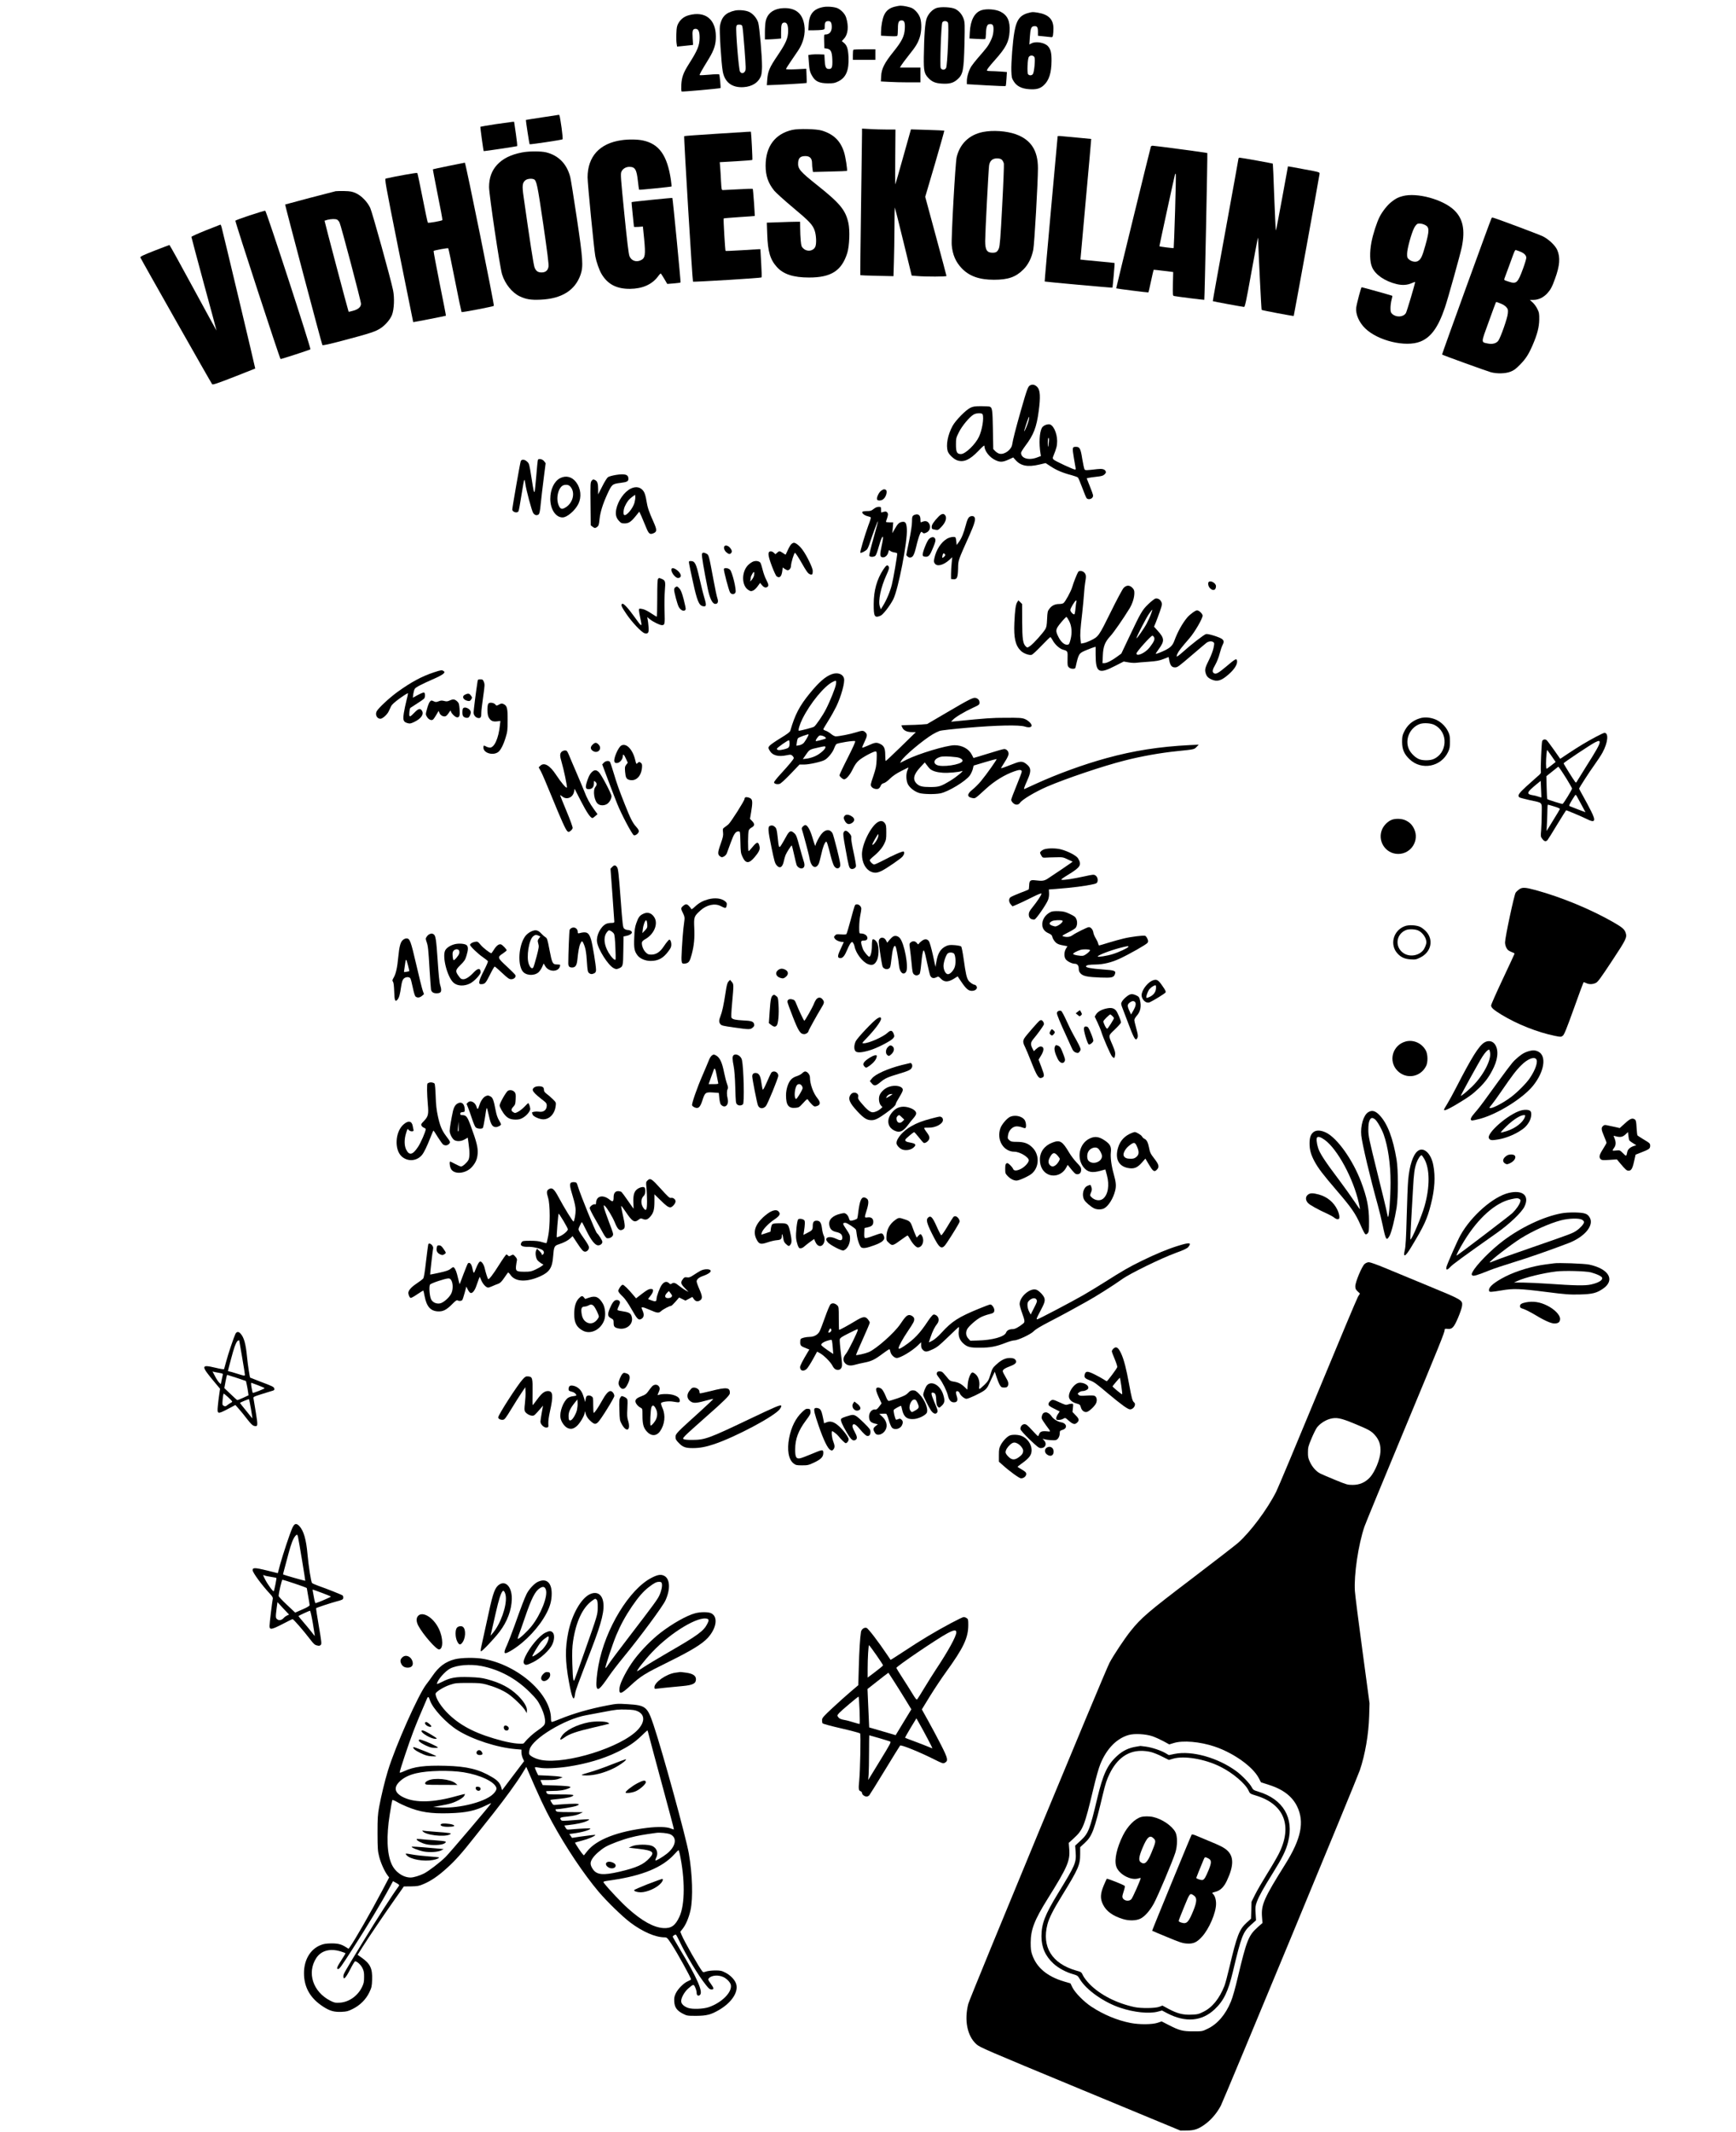 <?xml version="1.0" standalone="no"?>
<!DOCTYPE svg PUBLIC "-//W3C//DTD SVG 20010904//EN"
 "http://www.w3.org/TR/2001/REC-SVG-20010904/DTD/svg10.dtd">
<svg version="1.0" xmlns="http://www.w3.org/2000/svg"
 width="2467pt" height="3028pt" viewBox="0 0 2467 3028"
 preserveAspectRatio="xMidYMid meet">

<g transform="translate(0,3028) scale(0.1,-0.1)"
fill="#000000" stroke="none">
<path d="M12711 30184 c-73 -19 -118 -56 -147 -118 -25 -55 -43 -157 -44 -242
l0 -51 112 -6 c82 -4 115 -3 120 6 4 7 8 51 8 99 0 95 11 118 55 118 37 0 48
-32 43 -119 -6 -106 -40 -174 -159 -323 -130 -161 -171 -242 -177 -347 l-4
-78 113 -6 c63 -4 189 -7 282 -7 l167 0 0 105 0 105 -146 0 -145 0 18 31 c10
17 58 81 106 142 104 130 128 170 157 256 27 83 30 205 6 277 -18 54 -68 114
-114 138 -34 17 -123 36 -165 35 -18 0 -56 -7 -86 -15z"/>
<path d="M11700 30180 c-138 -25 -200 -99 -208 -247 l-5 -83 79 0 c44 0 96 3
117 6 37 7 37 7 37 53 0 54 13 71 52 71 35 0 48 -24 48 -87 -1 -64 -34 -103
-90 -103 -20 0 -21 -4 -18 -97 l3 -98 34 -5 c57 -8 75 -45 79 -155 4 -108 -5
-135 -47 -135 -43 0 -55 23 -61 119 l-5 86 -70 3 c-38 2 -90 0 -114 -3 l-44
-7 7 -96 c7 -117 17 -154 55 -213 42 -68 100 -92 216 -93 81 0 97 3 150 29
109 55 151 157 143 345 -6 118 -21 164 -65 201 l-30 25 32 36 c57 61 68 177
29 299 -16 52 -72 111 -124 133 -46 19 -143 27 -200 16z"/>
<path d="M13305 30165 c-57 -22 -112 -80 -136 -145 -23 -61 -36 -233 -41 -552
-2 -195 7 -236 65 -296 52 -55 102 -75 195 -80 102 -6 158 9 212 55 86 74 96
124 106 514 6 267 5 300 -11 348 -21 63 -63 114 -119 143 -54 28 -211 35 -271
13z m166 -206 c17 -32 -7 -616 -27 -646 -20 -32 -61 -30 -76 2 -13 30 7 617
23 646 14 27 65 25 80 -2z"/>
<path d="M11082 30159 c-110 -19 -180 -81 -201 -180 -6 -27 -11 -97 -11 -154
l0 -105 38 0 c22 0 73 3 115 6 l77 7 0 98 c0 103 10 129 50 129 34 0 50 -39
50 -117 0 -105 -29 -172 -151 -353 -115 -170 -137 -222 -146 -342 l-6 -78 34
1 c86 1 529 26 532 30 2 2 1 49 -1 103 l-4 99 -144 -7 c-92 -4 -144 -3 -144 4
0 5 30 53 67 107 37 54 83 123 104 153 76 112 108 244 89 364 -23 148 -102
226 -240 239 -30 3 -79 1 -108 -4z"/>
<path d="M13948 30135 c-99 -32 -157 -141 -166 -311 l-5 -91 108 -6 c59 -4
111 -4 116 -1 5 3 9 35 10 72 0 37 5 83 12 102 10 29 18 36 44 38 44 4 57 -23
50 -105 -3 -44 -15 -85 -40 -135 -34 -71 -51 -93 -185 -247 -34 -39 -74 -91
-89 -114 -35 -55 -63 -147 -63 -206 l0 -47 273 -16 c149 -9 275 -13 278 -10 4
4 9 50 12 103 l6 96 -91 7 c-50 3 -112 6 -138 6 -26 0 -50 3 -53 6 -9 9 25 54
115 155 154 173 197 256 205 401 9 149 -30 233 -131 283 -70 34 -195 43 -268
20z"/>
<path d="M10445 30130 c-130 -28 -190 -88 -214 -216 -11 -53 19 -536 40 -649
28 -155 132 -233 295 -223 125 8 215 67 250 165 7 21 13 79 13 128 1 143 -36
564 -54 623 -20 64 -74 128 -132 154 -49 22 -142 30 -198 18z m104 -223 c5
-12 19 -156 31 -320 20 -275 21 -299 6 -322 -21 -31 -51 -32 -70 -2 -18 26
-64 594 -52 640 5 23 12 27 41 27 28 0 37 -5 44 -23z"/>
<path d="M14645 30104 c-144 -31 -196 -92 -229 -274 -24 -129 -48 -443 -44
-556 3 -92 6 -106 34 -150 42 -68 113 -104 220 -111 100 -7 154 8 205 54 76
69 111 177 112 348 1 114 -11 164 -51 209 -46 51 -171 73 -234 40 l-30 -16 7
104 c8 122 19 152 58 156 44 5 57 -13 57 -78 l0 -58 68 -7 c37 -3 83 -8 103
-11 34 -5 37 -3 43 27 3 17 6 60 6 96 0 128 -70 198 -221 223 -66 10 -71 10
-104 4z m56 -638 c13 -27 -3 -202 -21 -235 -13 -25 -52 -28 -70 -6 -16 19 -8
211 9 244 17 30 68 29 82 -3z"/>
<path d="M9790 30064 c-67 -18 -117 -56 -150 -115 -20 -36 -25 -61 -28 -141
-3 -54 -1 -119 3 -144 l7 -46 61 6 c34 3 85 9 114 12 l52 6 -6 99 c-7 107 1
129 43 129 39 0 57 -39 56 -128 -1 -110 -29 -177 -155 -375 -76 -121 -99 -183
-105 -290 -2 -49 -1 -92 4 -97 6 -6 513 39 553 49 6 2 -11 186 -19 194 -4 5
-67 3 -139 -4 -72 -7 -134 -9 -138 -6 -6 6 23 58 130 233 76 125 101 204 100
319 -2 243 -153 361 -383 299z"/>
<path d="M12127 29573 c-4 -3 -7 -37 -7 -75 l0 -68 160 0 160 0 0 75 0 75
-153 0 c-85 0 -157 -3 -160 -7z"/>
<path d="M7705 28613 c-126 -19 -231 -36 -232 -37 -3 -3 49 -340 53 -345 6 -6
458 61 468 70 5 4 -1 73 -13 161 -25 167 -29 189 -39 187 -4 -1 -110 -17 -237
-36z"/>
<path d="M7042 28516 c-116 -18 -214 -35 -216 -37 -3 -3 43 -341 48 -346 3 -3
468 67 475 71 4 3 -4 81 -18 175 l-25 171 -25 -1 c-14 -1 -122 -16 -239 -33z"/>
<path d="M11260 28435 c-246 -56 -380 -235 -380 -509 0 -143 36 -247 122 -354
24 -29 145 -139 271 -244 228 -190 274 -240 303 -320 24 -68 29 -186 11 -231
-27 -63 -113 -78 -168 -29 -29 26 -32 35 -40 113 -4 46 -8 126 -8 177 l-1 92
-62 0 c-35 0 -141 -3 -237 -7 l-174 -6 6 -166 c8 -246 42 -360 139 -466 92
-101 234 -147 453 -147 315 -1 465 95 545 347 31 100 40 321 16 429 -41 183
-118 277 -441 534 -246 196 -278 233 -273 320 4 69 32 95 104 95 63 0 94 -33
94 -101 0 -26 3 -65 7 -86 l6 -39 240 6 c131 3 241 7 243 9 9 10 -20 200 -41
265 -51 162 -147 256 -315 308 -77 24 -331 30 -420 10z"/>
<path d="M12250 28374 c-1 -43 -7 -511 -14 -1039 -8 -528 -12 -962 -10 -964 2
-2 109 -6 237 -9 l234 -5 6 198 c4 109 7 331 8 494 0 163 3 289 6 281 4 -8 59
-229 123 -490 l116 -475 75 -6 c130 -11 419 -10 419 1 0 6 -68 261 -151 567
l-151 557 138 468 c75 257 135 470 133 472 -2 2 -110 7 -239 11 l-235 7 -109
-388 c-60 -214 -110 -391 -113 -394 -2 -2 -3 172 -1 388 l3 392 -125 0 c-69 0
-176 3 -237 7 l-113 6 0 -79z"/>
<path d="M13968 28405 c-194 -39 -327 -166 -373 -357 -19 -79 -79 -1153 -70
-1251 12 -136 57 -239 142 -328 107 -112 250 -163 458 -163 201 0 310 38 417
145 71 70 120 169 142 284 16 82 66 961 66 1155 0 253 -99 405 -315 483 -132
47 -325 60 -467 32z m270 -395 c11 -11 24 -36 28 -55 3 -19 -7 -287 -24 -597
-24 -461 -33 -571 -47 -606 -20 -49 -39 -62 -90 -62 -80 0 -105 40 -105 167 0
105 47 1009 56 1072 9 66 48 101 111 101 35 0 55 -6 71 -20z"/>
<path d="M10171 28379 c-243 -15 -445 -30 -448 -33 -8 -7 117 -2060 125 -2067
9 -7 965 51 974 60 4 3 2 95 -5 204 l-11 197 -25 0 c-15 0 -125 -7 -246 -15
-121 -7 -222 -12 -224 -9 -7 6 -33 455 -27 461 2 3 102 11 222 19 119 7 218
15 219 16 4 7 -22 379 -28 385 -4 3 -96 1 -204 -6 -109 -6 -207 -11 -219 -11
-20 0 -21 7 -28 128 -3 70 -9 159 -12 198 l-6 70 228 13 c126 7 232 16 235 19
5 5 -14 376 -20 400 -1 3 1 3 -500 -29z"/>
<path d="M15030 28344 c-1 -5 -43 -470 -94 -1034 -51 -564 -92 -1027 -90
-1029 4 -4 958 -91 962 -87 5 5 35 346 31 350 -2 2 -112 13 -244 25 -132 12
-240 23 -241 24 0 1 34 387 77 857 43 470 77 855 76 856 -1 1 -85 9 -187 18
-102 9 -209 19 -237 22 -29 4 -53 2 -53 -2z"/>
<path d="M8830 28288 c-309 -44 -480 -232 -480 -528 0 -90 92 -1025 110 -1122
15 -79 55 -192 86 -246 88 -150 216 -217 409 -215 175 2 310 62 395 175 18 26
37 45 41 43 3 -3 26 -37 49 -76 l42 -72 92 7 c50 4 94 10 97 14 5 6 -110 1191
-116 1200 -3 4 -575 -54 -579 -59 -2 -2 5 -80 15 -174 10 -93 18 -173 18 -176
1 -4 29 -4 64 -2 l63 5 18 -178 c21 -223 15 -269 -44 -299 -67 -34 -138 -10
-165 57 -12 31 -33 204 -73 603 -50 501 -55 564 -42 594 17 42 63 71 113 71
82 0 104 -36 122 -202 7 -65 15 -121 17 -123 4 -5 457 41 462 46 1 2 -3 44
-10 94 -52 349 -167 511 -399 560 -77 16 -205 18 -305 3z"/>
<path d="M16355 28198 c-9 -26 -495 -2011 -493 -2014 6 -5 453 -61 457 -58 3
2 20 75 38 161 19 87 35 159 37 160 2 2 65 -4 140 -14 l138 -17 -4 -169 c-3
-161 -2 -168 17 -172 43 -9 426 -57 429 -54 5 6 48 2080 43 2085 -5 5 -745
104 -777 104 -11 0 -23 -6 -25 -12z m344 -913 c-9 -289 -18 -527 -20 -529 -5
-4 -199 20 -203 26 -2 2 217 1011 223 1026 1 1 4 2 9 2 4 0 0 -236 -9 -525z"/>
<path d="M7416 28114 c-159 -31 -271 -87 -353 -176 -76 -83 -113 -187 -113
-315 0 -108 154 -1144 185 -1241 43 -137 143 -260 250 -311 91 -43 160 -54
295 -48 302 13 493 132 571 357 40 117 33 220 -55 809 -42 283 -84 542 -92
575 -48 186 -164 306 -339 351 -73 19 -253 19 -349 -1z m169 -380 c40 -16 52
-74 135 -638 57 -391 80 -572 75 -602 -8 -56 -42 -84 -99 -84 -53 0 -80 20
-100 72 -14 36 -67 380 -156 1008 -22 153 -17 195 27 230 25 20 84 27 118 14z"/>
<path d="M17600 28028 c0 -7 -83 -465 -184 -1018 -101 -553 -183 -1006 -181
-1008 4 -4 426 -82 444 -82 13 0 32 88 100 468 47 257 88 478 92 492 l7 25 1
-25 c5 -180 45 -997 50 -1002 6 -7 452 -91 456 -86 3 4 364 1984 367 2018 3
24 1 25 -222 66 -124 24 -226 42 -227 41 -1 -1 -39 -208 -84 -459 -46 -252
-85 -455 -88 -452 -3 3 -13 217 -23 476 -9 259 -18 472 -20 473 -4 5 -450 85
-471 85 -9 0 -17 -6 -17 -12z"/>
<path d="M6375 27923 c-121 -25 -222 -46 -223 -48 -2 -2 29 -164 68 -360 40
-195 70 -358 67 -362 -12 -11 -199 -45 -207 -36 -4 4 -38 163 -75 353 -37 190
-71 349 -75 353 -6 7 -315 -49 -446 -79 -20 -5 -15 -34 182 -1021 112 -559
205 -1017 206 -1019 3 -2 460 87 465 91 2 1 -38 207 -89 458 -50 252 -89 459
-86 462 10 10 202 45 208 38 4 -5 47 -208 95 -453 48 -245 91 -448 94 -453 7
-7 449 78 459 88 10 9 -401 2035 -412 2034 -6 -1 -110 -21 -231 -46z"/>
<path d="M4770 27564 c-31 -6 -714 -186 -718 -189 -4 -4 520 -1982 529 -1996
5 -9 96 11 321 71 351 93 431 119 503 165 70 45 140 126 166 193 30 79 37 240
15 348 -32 159 -296 1109 -325 1171 -41 87 -125 173 -204 209 -52 23 -77 28
-162 30 -55 1 -111 0 -125 -2z m21 -404 c10 -6 26 -24 34 -40 21 -42 305
-1116 305 -1155 0 -45 -38 -79 -111 -99 -33 -10 -63 -16 -65 -14 -5 6 -345
1290 -342 1293 2 1 21 7 43 13 54 13 112 14 136 2z"/>
<path d="M19932 27494 c-67 -18 -96 -33 -161 -84 -56 -44 -129 -137 -166 -211
-40 -79 -94 -245 -116 -361 -27 -144 -24 -278 10 -355 46 -105 179 -197 346
-238 82 -20 153 -16 219 14 25 11 46 18 46 15 0 -25 -117 -417 -131 -441 -36
-59 -138 -65 -195 -12 -20 19 -24 32 -24 83 0 34 7 86 15 116 8 30 13 56 11
58 -4 4 -426 122 -436 122 -8 0 -70 -234 -77 -290 -11 -92 41 -212 129 -296
181 -175 573 -269 780 -187 152 59 256 202 351 483 43 125 220 760 241 863 49
242 16 402 -109 522 -160 153 -530 254 -733 199z m320 -410 c62 -32 62 -79 4
-288 -45 -161 -63 -200 -108 -225 -32 -18 -89 -8 -125 24 -25 21 -28 30 -27
82 0 67 61 289 100 365 14 27 35 53 47 58 25 10 70 4 109 -16z"/>
<path d="M3550 27221 c-113 -37 -205 -71 -205 -77 0 -30 632 -1964 642 -1964
17 0 417 130 424 138 11 13 -626 1967 -642 1969 -8 1 -106 -29 -219 -66z"/>
<path d="M21196 27181 c-13 -20 -707 -1933 -703 -1937 8 -9 635 -235 692 -251
90 -24 207 -21 280 7 47 18 76 39 135 99 84 86 123 147 181 281 65 151 91 252
93 360 1 85 -2 101 -27 152 -15 31 -45 72 -67 92 l-40 36 52 0 c70 0 141 34
195 92 48 53 69 91 111 208 68 186 77 303 32 408 -28 65 -118 150 -203 194
-56 28 -698 268 -718 268 -4 0 -10 -4 -13 -9z m414 -478 c50 -20 80 -52 80
-84 0 -15 -20 -83 -45 -151 -77 -210 -94 -225 -205 -189 -69 22 -69 22 -59 49
6 15 37 99 69 187 86 236 77 217 103 209 12 -3 38 -13 57 -21z m-286 -734 c32
-12 66 -33 82 -52 24 -28 26 -37 21 -92 -5 -65 -102 -340 -135 -385 -28 -38
-84 -53 -147 -40 -100 21 -101 2 10 306 53 148 99 272 102 277 6 10 5 10 67
-14z"/>
<path d="M2923 27007 c-112 -45 -203 -86 -203 -92 0 -7 81 -308 179 -671 99
-362 179 -659 178 -660 -1 -1 -150 272 -332 607 -181 334 -333 609 -337 609
-3 0 -99 -37 -213 -81 -165 -65 -205 -84 -200 -97 10 -26 1007 -1786 1020
-1800 9 -10 70 10 311 104 164 64 300 118 301 119 3 1 -454 1919 -478 2008 -5
20 -13 37 -17 36 -4 -1 -98 -38 -209 -82z"/>
<path d="M14640 24807 c-32 -16 -45 -53 -135 -367 -73 -257 -110 -403 -121
-473 -10 -74 -106 -146 -177 -133 -18 3 -47 20 -63 37 l-29 30 -5 277 c-5 282
-9 312 -46 326 -8 3 -63 6 -122 6 -88 0 -113 -4 -151 -22 -65 -30 -210 -178
-254 -258 -69 -126 -97 -274 -68 -362 15 -45 85 -111 136 -128 91 -30 177 8
298 134 70 73 87 86 87 68 0 -67 72 -159 155 -198 66 -32 105 -30 186 7 l68
31 31 -35 c75 -86 175 -105 340 -66 l89 21 72 -47 c79 -53 173 -93 294 -124
44 -12 85 -27 93 -34 7 -7 35 -73 62 -146 27 -74 55 -140 61 -147 19 -23 67
-17 84 10 15 22 13 31 -33 147 l-49 124 26 7 c14 3 66 11 114 16 74 8 93 14
114 34 21 22 23 29 14 47 -15 27 -50 35 -119 27 -154 -18 -167 -18 -179 -5 -6
8 -21 75 -33 149 -23 149 -36 173 -90 173 -52 0 -54 -9 -30 -155 12 -73 24
-141 26 -150 3 -11 0 -18 -9 -18 -24 0 -281 120 -302 140 -17 18 -18 23 -6 52
44 108 54 147 54 213 -1 119 -59 238 -116 238 -42 0 -87 -23 -102 -53 -34 -66
-42 -216 -19 -361 l6 -37 -56 -21 c-118 -44 -226 -12 -226 67 0 10 27 54 60
98 119 158 160 263 191 496 27 200 21 295 -19 339 -32 34 -68 44 -102 26z
m-676 -413 c21 -54 -7 -222 -52 -318 -51 -109 -194 -246 -256 -246 -57 0 -71
27 -71 135 0 88 2 96 42 176 43 87 149 215 208 250 39 24 120 26 129 3z m655
-84 c-10 -46 -59 -163 -65 -157 -3 3 41 141 61 190 13 30 14 14 4 -33z m285
-312 c-9 -84 -14 -86 -14 -5 0 40 4 67 10 67 7 0 9 -21 4 -62z"/>
<path d="M7645 23750 c-4 -6 -15 -110 -24 -231 -10 -120 -21 -222 -24 -226
-10 -10 -15 13 -46 212 -29 183 -31 191 -61 218 -38 34 -77 36 -90 5 -9 -21
-120 -657 -120 -685 0 -37 71 -58 88 -25 6 9 24 112 42 227 18 116 36 214 40
218 4 5 11 -17 14 -47 12 -92 94 -398 114 -425 22 -30 50 -37 75 -19 14 11 21
42 32 158 8 80 27 241 42 358 l27 212 -21 28 c-21 29 -75 42 -88 22z"/>
<path d="M8755 23534 c-50 -8 -101 -22 -115 -32 -14 -10 -51 -69 -82 -132
l-58 -113 0 71 c0 86 -11 118 -46 134 -23 11 -29 10 -46 -11 -18 -23 -19 -41
-16 -329 l3 -304 24 -19 c29 -24 43 -24 70 -1 18 14 24 34 31 108 11 101 45
211 110 354 65 141 70 145 185 160 95 12 115 22 115 59 0 60 -47 75 -175 55z"/>
<path d="M7960 23488 c-84 -43 -140 -160 -140 -294 0 -148 77 -264 174 -264
65 0 180 99 226 194 46 97 34 216 -31 304 -59 80 -145 102 -229 60z m153 -130
c66 -88 23 -234 -86 -292 -41 -23 -61 -17 -82 23 -55 107 -9 288 75 302 45 7
70 -2 93 -33z"/>
<path d="M8963 23339 c-91 -45 -180 -170 -205 -291 -15 -72 -4 -122 37 -166
30 -33 39 -37 82 -37 58 0 92 23 160 108 l48 59 27 -58 c14 -33 43 -101 64
-152 42 -105 57 -119 108 -98 54 22 54 47 3 162 -67 149 -85 204 -101 303 -8
54 -23 106 -36 126 -41 66 -110 82 -187 44z m53 -202 c-25 -84 -116 -191 -146
-172 -16 10 -11 76 10 123 29 63 57 100 104 134 l41 30 3 -31 c2 -17 -4 -55
-12 -84z"/>
<path d="M12524 23311 c-32 -20 -71 -100 -60 -126 7 -20 56 -19 84 1 46 32 70
125 36 138 -22 9 -26 8 -60 -13z"/>
<path d="M12415 23050 c-32 -26 -46 -30 -96 -30 -32 0 -61 -5 -64 -11 -11 -17
26 -49 72 -61 24 -6 45 -14 48 -18 3 -4 -13 -57 -36 -116 -51 -139 -120 -374
-113 -385 6 -11 73 22 95 47 9 11 27 51 39 89 38 118 112 316 117 312 2 -3
-26 -110 -63 -239 -37 -129 -64 -243 -61 -252 9 -22 69 -21 89 2 9 9 28 62 43
117 15 55 35 114 44 130 14 27 16 28 19 9 1 -11 -6 -62 -18 -112 -28 -128 -27
-160 6 -168 36 -9 76 23 87 70 9 35 10 36 27 21 10 -9 37 -19 59 -22 23 -3 41
-10 41 -16 0 -37 -55 -359 -76 -441 -25 -101 -77 -224 -129 -306 l-28 -45 -14
40 c-27 76 14 273 93 445 37 82 43 103 34 120 -18 33 -36 23 -79 -42 -90 -138
-135 -298 -135 -488 -1 -179 12 -202 97 -166 36 14 135 143 181 233 72 144
204 825 193 998 -6 90 -21 110 -71 101 -40 -8 -61 -29 -101 -100 l-34 -60 6
77 6 77 -52 0 c-28 0 -51 3 -51 8 0 4 7 25 15 47 18 52 18 70 0 89 -12 11 -23
12 -47 5 -18 -5 -34 -9 -35 -9 -2 0 -3 18 -3 40 0 39 -1 40 -34 40 -22 0 -46
-10 -71 -30z"/>
<path d="M13000 22968 c-35 -13 -40 -25 -40 -103 0 -42 -16 -149 -40 -264 -22
-106 -40 -197 -40 -202 0 -14 31 -39 50 -39 42 0 60 32 90 155 15 66 38 142
49 169 21 47 22 48 40 32 17 -16 22 -16 54 -2 48 20 68 77 43 124 -19 36 -50
48 -90 33 -15 -6 -29 -11 -32 -11 -2 0 -4 20 -4 44 0 57 -31 82 -80 64z"/>
<path d="M13334 22938 c-63 -66 -94 -112 -94 -141 0 -30 3 -33 53 -42 36 -7
41 -5 86 42 57 59 79 124 55 160 -22 35 -55 28 -100 -19z"/>
<path d="M13771 22933 c-14 -12 -30 -49 -45 -108 -32 -120 -60 -189 -99 -243
l-32 -44 -5 50 c-3 28 -8 53 -11 57 -16 16 -80 6 -122 -18 -83 -49 -152 -154
-178 -273 -10 -46 -10 -56 5 -78 31 -48 123 -25 206 50 l42 39 -8 -85 c-5 -47
-9 -116 -9 -155 l0 -70 31 -3 c54 -5 65 20 69 150 3 125 -5 102 164 480 68
154 87 218 71 248 -13 25 -51 26 -79 3z m-342 -526 c8 -11 5 -19 -14 -37 -26
-24 -31 -17 -19 28 7 25 17 28 33 9z"/>
<path d="M13201 22623 c-30 -31 -94 -193 -89 -227 2 -16 11 -22 39 -24 47 -4
65 18 113 138 29 72 34 94 26 115 -13 34 -53 33 -89 -2z"/>
<path d="M11242 22547 c-11 -12 -33 -49 -47 -82 -15 -33 -28 -61 -30 -63 -1
-2 -20 8 -40 23 -46 31 -52 31 -82 3 l-23 -21 -24 22 c-15 14 -33 21 -48 19
-41 -6 -36 -59 21 -210 28 -73 58 -139 68 -145 42 -31 70 -3 80 77 l6 49 27
-19 c16 -11 35 -20 43 -20 25 0 47 29 48 63 1 45 42 180 56 184 6 2 49 -62 95
-143 65 -115 89 -149 113 -159 36 -16 45 -7 45 46 0 41 -85 217 -144 297 -41
57 -96 102 -124 102 -10 0 -28 -10 -40 -23z"/>
<path d="M10297 22523 c-18 -17 -5 -62 24 -87 34 -29 49 -32 67 -14 19 19 14
44 -14 77 -24 29 -61 40 -77 24z"/>
<path d="M9975 22410 c-6 -18 30 -235 81 -484 28 -139 65 -219 104 -224 39 -4
53 27 35 79 -9 23 -33 139 -55 258 -66 354 -67 359 -100 376 -39 20 -57 19
-65 -5z"/>
<path d="M10711 22306 c-19 -5 -54 -28 -77 -50 -100 -97 -98 -300 5 -359 27
-17 36 -18 63 -6 17 7 46 34 65 61 l35 48 20 -25 c29 -37 54 -48 78 -35 27 15
25 35 -10 103 -17 31 -40 94 -51 139 -11 45 -25 90 -30 99 -13 26 -58 37 -98
25z m5 -199 c-3 -18 -18 -45 -32 -62 -25 -29 -25 -30 -20 -5 3 14 6 32 6 40 0
8 10 31 22 50 23 39 34 29 24 -23z"/>
<path d="M9793 22273 c3 -21 28 -141 56 -266 57 -261 84 -327 140 -338 50 -10
53 11 20 121 -16 52 -47 178 -70 280 -46 204 -64 240 -122 240 -29 0 -29 -1
-24 -37z"/>
<path d="M9547 22204 c-28 -28 42 -134 88 -134 32 0 48 22 36 51 -19 49 -102
105 -124 83z"/>
<path d="M10287 22198 c-6 -19 70 -307 88 -334 21 -32 62 -32 77 1 16 35 -46
290 -78 322 -25 25 -80 31 -87 11z"/>
<path d="M15323 22158 c-14 -19 -69 -156 -86 -218 -18 -61 -98 -208 -124 -227
-9 -7 -36 -13 -60 -13 -60 0 -105 -21 -139 -66 -27 -35 -29 -45 -34 -148 -4
-91 -9 -117 -27 -146 -36 -58 -165 -201 -210 -233 -42 -30 -43 -30 -63 -12
-44 40 -53 103 -54 362 l-1 243 -26 26 -27 26 -16 -25 c-22 -33 -33 -111 -41
-292 -10 -218 15 -325 92 -400 40 -39 123 -68 156 -56 13 5 75 63 139 130 64
67 120 121 124 121 5 0 20 -20 33 -45 31 -59 99 -121 148 -134 67 -19 67 -19
64 -130 -2 -89 0 -102 18 -120 13 -13 34 -21 56 -21 30 0 36 4 41 28 43 189
44 192 150 236 48 20 97 39 110 42 l24 6 0 -113 c1 -255 43 -279 277 -158
l122 62 68 -12 c38 -7 86 -9 108 -6 22 3 102 10 177 15 112 8 151 15 211 38
l74 29 11 -57 c14 -65 36 -90 78 -90 38 0 46 6 249 180 94 80 183 156 199 168
32 24 74 29 99 10 15 -12 15 -19 2 -83 -8 -39 -35 -110 -60 -160 -58 -115 -66
-145 -53 -192 13 -48 33 -71 83 -94 81 -37 139 -21 243 70 92 80 137 158 118
206 -8 23 -31 8 -155 -97 -107 -90 -142 -109 -170 -91 -28 17 -23 48 19 120
23 41 49 106 61 154 12 46 30 101 40 121 24 47 24 63 0 87 -26 26 -198 81
-232 74 -27 -5 -212 -148 -342 -265 -37 -33 -71 -57 -74 -54 -4 3 1 23 11 43
18 38 50 79 171 219 74 86 185 277 185 319 0 26 -51 75 -79 75 -23 0 -100 -56
-138 -100 -69 -81 -139 -207 -183 -328 -25 -69 -53 -98 -133 -139 -55 -27
-128 -55 -133 -50 -2 2 19 34 46 71 81 111 78 150 -19 257 l-51 57 24 58 c13
33 40 104 59 159 32 93 34 104 21 133 -15 37 -52 57 -86 49 -13 -4 -58 -39
-100 -79 -87 -84 -106 -117 -274 -472 l-109 -230 -60 -44 c-76 -56 -147 -92
-181 -92 l-27 0 5 108 c5 129 30 193 106 275 46 49 181 243 272 391 44 73 70
155 70 224 0 35 -6 49 -29 73 -41 40 -83 39 -124 -3 -17 -19 -98 -170 -184
-345 -169 -342 -172 -347 -288 -403 -33 -16 -76 -32 -96 -35 l-37 -7 -7 62
c-8 67 -4 128 25 380 10 91 21 212 25 269 3 57 11 127 16 155 16 87 14 114
-11 141 -25 27 -71 33 -87 13z m-26 -422 c-3 -7 -9 -50 -13 -95 -3 -45 -11
-84 -16 -87 -14 -9 -58 37 -58 61 0 24 67 135 82 135 6 0 8 -6 5 -14z m1058
-182 c-13 -36 -41 -95 -60 -132 -35 -67 -145 -224 -145 -208 0 21 142 297 180
349 22 31 43 57 45 57 3 0 -6 -30 -20 -66z m-1162 -95 c38 -73 45 -168 20
-264 -16 -62 -21 -70 -43 -73 -42 -5 -92 37 -127 107 -48 94 -45 111 35 208
37 45 72 81 77 79 6 -1 23 -27 38 -57z m1208 -233 c13 -28 -3 -64 -65 -144
-61 -78 -186 -134 -186 -84 0 23 205 252 226 252 8 0 19 -11 25 -24z"/>
<path d="M9352 22058 c-9 -9 -12 -84 -12 -275 0 -145 -3 -263 -7 -263 -4 0
-42 23 -86 52 -50 33 -94 54 -123 58 -42 7 -44 6 -44 -19 0 -14 9 -66 20 -115
29 -131 23 -129 -81 17 -91 127 -156 198 -175 190 -26 -10 -15 -38 57 -144 82
-121 219 -265 261 -275 50 -11 62 9 54 96 -3 41 -9 88 -13 105 l-6 29 40 -32
c47 -37 139 -82 169 -82 41 0 44 14 38 199 -3 97 -1 228 4 291 11 130 7 145
-43 166 -41 17 -38 17 -53 2z"/>
<path d="M17177 22013 c-16 -15 -6 -65 18 -88 43 -44 85 -30 85 29 0 42 -76
86 -103 59z"/>
<path d="M9598 21939 c-10 -6 -18 -22 -18 -37 0 -35 45 -204 65 -242 28 -54
84 -74 99 -35 3 8 -10 71 -28 140 -26 97 -40 133 -62 156 -31 32 -32 33 -56
18z"/>
<path d="M6165 20729 c-172 -57 -322 -138 -515 -277 -114 -82 -273 -230 -297
-276 -25 -48 4 -106 53 -106 30 0 95 58 117 104 9 20 25 52 34 72 12 26 49 59
127 116 61 44 112 75 114 70 1 -5 -8 -52 -22 -103 -13 -52 -30 -132 -37 -177
-15 -101 -7 -126 49 -143 36 -10 45 -9 93 13 102 47 148 112 115 163 -25 38
-50 31 -111 -32 -48 -49 -58 -55 -66 -42 -8 15 2 104 12 113 2 2 45 29 94 61
50 31 96 64 103 73 16 21 15 79 -2 85 -7 3 -46 -13 -86 -34 l-73 -40 6 52 c4
28 13 62 22 75 15 23 96 65 290 150 55 24 108 54 118 66 18 21 18 23 1 35 -24
18 -35 16 -139 -18z"/>
<path d="M11820 20703 c-88 -31 -182 -113 -309 -268 -148 -180 -214 -305 -280
-535 -5 -18 -43 -47 -142 -107 -74 -45 -143 -93 -154 -108 -20 -26 -20 -26 0
-63 40 -73 121 -96 246 -70 53 11 60 10 79 -7 11 -10 20 -25 20 -33 0 -16 -57
-85 -192 -233 -49 -53 -88 -103 -88 -112 0 -20 40 -32 78 -22 17 4 75 57 156
141 l128 134 67 0 c69 0 238 37 289 64 46 24 115 108 135 164 10 28 25 56 32
62 21 17 255 54 267 42 7 -7 -28 -84 -106 -239 -64 -125 -116 -236 -116 -245
0 -18 45 -58 66 -58 30 0 84 64 122 144 28 58 53 94 86 123 57 50 221 137 243
129 13 -5 14 -23 11 -114 -4 -93 -10 -124 -47 -235 -41 -120 -42 -128 -27
-151 17 -26 63 -41 96 -31 11 4 27 21 34 40 10 24 23 35 45 40 17 4 54 30 88
64 40 39 90 73 161 109 56 29 102 51 102 49 0 -3 -7 -21 -15 -40 -22 -53 -19
-142 6 -195 26 -52 94 -106 163 -127 57 -17 217 -20 297 -5 112 21 365 174
422 256 15 22 34 62 41 89 l12 50 159 48 c88 26 163 46 167 45 9 -4 -141 -216
-223 -315 -33 -40 -87 -93 -119 -119 -82 -64 -81 -107 3 -121 38 -6 35 -7 192
136 120 109 265 198 404 246 69 25 101 23 101 -6 0 -10 -34 -100 -75 -200 -41
-99 -75 -190 -75 -200 0 -11 11 -31 25 -44 32 -33 77 -33 99 0 31 47 214 156
386 231 268 115 792 292 1099 370 237 61 513 110 749 134 245 25 243 24 278
62 l29 30 -130 -6 c-429 -22 -795 -79 -1180 -185 -329 -90 -701 -226 -1009
-367 -77 -36 -147 -68 -155 -71 -17 -8 -10 16 40 128 51 113 52 162 7 206 -65
61 -95 66 -193 28 -36 -14 -95 -36 -131 -50 -39 -15 -62 -20 -58 -13 4 7 30
48 57 92 31 47 50 90 50 107 0 37 -29 69 -62 69 -14 0 -118 -29 -230 -65 -113
-35 -206 -63 -207 -62 -1 1 -11 21 -22 43 -43 86 -137 138 -247 138 -113 0
-513 -120 -682 -205 l-92 -46 17 30 c39 67 301 288 446 376 31 18 75 40 98 48
25 9 189 27 393 45 419 36 739 43 820 17 54 -18 95 -11 95 15 0 27 -50 74 -98
93 -41 16 -77 18 -267 17 -202 0 -278 -6 -720 -50 l-60 -6 28 29 c35 37 158
111 281 168 90 41 96 46 96 74 0 34 -20 58 -55 67 -35 9 -93 -21 -410 -207
l-280 -164 -85 -7 c-47 -3 -129 -7 -182 -7 -54 -1 -98 -3 -98 -6 0 -4 7 -20
16 -36 19 -38 68 -59 136 -59 l53 0 -210 -205 c-115 -112 -213 -204 -217 -204
-5 -1 -8 36 -8 82 0 96 -17 134 -73 160 -51 25 -75 21 -168 -22 -46 -21 -85
-35 -87 -31 -1 4 13 40 33 81 41 86 43 108 12 137 -29 28 -44 27 -137 -2 -74
-24 -238 -56 -284 -56 -13 0 -43 15 -65 34 -23 19 -57 40 -76 46 -19 6 -35 16
-35 21 0 5 32 59 71 121 39 62 90 154 114 203 69 145 124 342 109 398 -15 64
-92 90 -174 60z m59 -146 c-8 -50 -84 -240 -142 -352 -41 -82 -144 -233 -169
-248 -18 -12 -190 -57 -215 -57 -16 0 11 91 51 171 111 222 310 464 430 523
50 25 54 22 45 -37z m-389 -712 c0 -16 -52 -103 -73 -123 -13 -12 -41 -26 -62
-29 l-38 -6 7 49 c3 26 11 53 17 59 5 5 38 20 72 32 68 23 77 26 77 18z m241
-41 c13 -16 16 -14 -74 -39 -32 -9 -61 -14 -64 -11 -9 9 37 74 55 78 23 5 68
-10 83 -28z m-511 -77 c0 -65 -7 -72 -78 -91 -67 -17 -102 -14 -102 8 1 14
161 127 172 120 4 -3 8 -20 8 -37z m510 -62 c0 -27 -76 -94 -141 -124 -35 -17
-90 -33 -122 -37 l-58 -7 46 66 c50 71 48 71 185 101 85 19 90 19 90 1z m1863
-141 c54 -7 93 -33 84 -56 -19 -51 -293 -91 -365 -54 -59 30 -36 87 46 113 35
12 119 11 235 -3z m-377 -166 c36 -31 96 -49 184 -55 77 -5 222 8 268 24 44
16 -71 -81 -162 -136 -136 -82 -161 -90 -281 -91 -117 0 -158 10 -197 47 -61
59 -47 130 49 233 l65 70 28 -37 c15 -21 36 -46 46 -55z"/>
<path d="M6786 20598 c-22 -141 -56 -410 -56 -440 0 -41 35 -78 75 -78 28 0
35 17 35 78 0 26 12 126 26 223 23 162 24 179 10 213 -13 32 -19 36 -50 36
-32 0 -36 -3 -40 -32z"/>
<path d="M6613 20415 c-55 -24 -35 -77 34 -91 26 -5 34 -2 49 21 16 25 16 27
-3 53 -24 33 -38 36 -80 17z"/>
<path d="M6394 20331 c-35 -16 -48 -17 -82 -8 -32 8 -48 8 -79 -5 -35 -13 -42
-13 -71 1 -30 14 -34 14 -52 -5 -11 -10 -29 -56 -41 -101 -22 -81 -22 -82 -2
-115 23 -39 64 -58 87 -39 9 8 30 38 47 68 l32 55 13 -31 c14 -34 55 -55 86
-45 10 3 31 24 45 47 23 35 28 39 31 22 6 -30 63 -85 89 -85 33 0 41 26 34
117 -5 70 -10 86 -31 107 -36 34 -59 38 -106 17z"/>
<path d="M6941 20286 c-20 -24 -19 -154 2 -193 27 -51 59 -67 118 -60 l50 6
-7 -62 c-19 -185 -79 -318 -143 -317 -14 1 -37 7 -51 15 -36 20 -40 19 -40
-15 0 -78 139 -118 212 -61 34 27 73 103 104 206 25 81 28 105 28 245 1 171
-8 205 -57 228 -24 12 -33 11 -65 -6 -36 -19 -37 -19 -52 0 -21 26 -82 35 -99
14z"/>
<path d="M6576 20208 c-9 -34 -7 -77 4 -98 10 -20 50 -33 73 -24 17 6 37 47
37 75 0 54 -101 95 -114 47z"/>
<path d="M20173 20075 c-102 -31 -176 -96 -222 -195 -22 -46 -26 -69 -26 -140
1 -107 30 -174 108 -247 169 -160 446 -106 546 106 22 47 26 70 26 146 0 78
-4 97 -28 147 -40 82 -120 152 -204 178 -74 23 -139 25 -200 5z m213 -93 c94
-48 149 -147 142 -254 -7 -104 -63 -188 -152 -229 -48 -22 -139 -25 -198 -7
-57 17 -131 87 -158 150 -58 135 15 301 155 353 55 20 158 14 211 -13z"/>
<path d="M22680 19814 c-137 -73 -248 -140 -391 -235 l-117 -78 -87 124 c-48
68 -95 131 -105 140 -22 20 -56 12 -65 -14 -8 -27 -24 -388 -18 -424 4 -29 0
-36 -49 -77 -29 -25 -101 -89 -160 -143 -108 -99 -127 -130 -95 -154 6 -5 71
-22 142 -38 196 -43 175 -19 174 -192 0 -82 -4 -188 -8 -238 -8 -86 -7 -91 17
-122 27 -37 52 -42 74 -15 8 9 70 108 137 220 68 111 125 202 127 202 12 0
229 -92 293 -124 118 -60 134 -31 62 111 -27 54 -76 147 -110 207 -34 60 -61
111 -61 113 0 11 146 238 215 333 45 63 99 144 118 180 77 141 90 280 28 280
-9 0 -63 -25 -121 -56z m52 -85 c-5 -34 -53 -120 -190 -335 -65 -104 -125
-200 -132 -213 -10 -19 -14 -21 -24 -10 -19 21 -166 257 -166 266 1 11 382
265 445 297 58 29 71 28 67 -5z m-682 -190 l57 -83 -61 -48 c-33 -26 -64 -48
-68 -48 -5 0 -8 33 -8 74 0 83 11 199 18 192 2 -3 30 -42 62 -87z m211 -320
c43 -71 79 -133 79 -140 0 -18 -124 -219 -135 -219 -18 0 -209 60 -216 68 -4
4 -8 79 -10 167 l-4 159 85 68 85 68 18 -22 c10 -12 54 -79 98 -149z m-357
-267 c0 -1 -19 4 -42 12 -22 8 -61 18 -86 21 -69 11 -75 32 -23 83 23 22 65
58 92 80 l50 40 5 -116 c3 -65 5 -118 4 -120z m502 21 c6 -10 37 -66 68 -125
l57 -106 -103 39 c-57 22 -111 43 -120 47 -14 6 -10 17 30 85 26 42 49 77 52
77 3 0 10 -8 16 -17z m-318 -149 c53 -16 82 -29 79 -37 -2 -7 -46 -80 -97
-162 l-92 -150 6 124 c3 68 6 153 6 188 0 34 3 63 7 63 4 0 45 -12 91 -26z"/>
<path d="M8420 19701 c-33 -32 -31 -62 3 -86 71 -50 143 30 82 90 -31 32 -50
31 -85 -4z"/>
<path d="M8828 19689 c-43 -25 -112 -187 -97 -227 7 -19 15 -23 41 -20 37 3
78 54 78 94 0 41 19 27 45 -33 l26 -57 -22 -29 c-19 -26 -21 -38 -16 -98 7
-84 18 -106 60 -117 98 -26 177 58 181 192 1 29 -4 42 -21 53 -19 13 -23 13
-41 -5 -20 -20 -20 -19 -36 46 -37 150 -128 242 -198 201z"/>
<path d="M7980 19600 c-25 -25 -25 -58 -2 -135 32 -106 86 -364 78 -372 -12
-12 -79 68 -152 178 -91 139 -172 185 -227 130 l-22 -21 32 -58 c17 -31 85
-190 151 -352 138 -338 201 -479 226 -499 15 -12 20 -12 44 6 15 11 28 30 30
41 2 12 -37 120 -87 239 -50 120 -91 222 -91 226 0 5 14 -3 32 -18 61 -51 149
-15 166 69 l8 41 89 -174 c84 -163 137 -241 164 -241 6 0 24 12 41 28 l31 27
-51 70 c-57 78 -101 159 -135 250 -13 33 -61 148 -107 255 -46 107 -97 225
-112 263 -26 61 -31 67 -57 67 -16 0 -38 -9 -49 -20z"/>
<path d="M8581 19446 l-23 -24 80 -214 c44 -117 103 -271 132 -343 59 -149
213 -440 238 -450 21 -8 66 26 70 54 2 15 -10 37 -37 66 -49 53 -83 120 -159
312 -86 215 -116 301 -163 458 -23 77 -46 146 -51 153 -17 20 -63 14 -87 -12z"/>
<path d="M8406 19308 c-22 -22 -41 -59 -59 -113 -33 -98 -29 -125 19 -125 48
0 74 29 74 82 0 40 0 41 20 23 25 -23 25 -43 0 -75 -38 -49 -15 -199 37 -239
32 -26 88 -27 129 -2 33 20 64 74 64 112 0 33 -146 310 -181 342 -38 35 -64
34 -103 -5z"/>
<path d="M10593 18954 c-7 -3 -13 -13 -13 -23 0 -25 -194 -331 -229 -361 -16
-14 -41 -33 -56 -43 -24 -17 -26 -23 -20 -70 5 -45 0 -68 -34 -165 -44 -122
-45 -152 -6 -178 21 -14 27 -14 53 0 16 8 34 28 40 43 6 15 31 84 56 153 47
128 69 160 111 160 23 0 23 -1 27 -152 3 -141 5 -157 30 -211 45 -96 92 -97
170 -5 62 73 81 112 72 151 -15 74 -37 74 -99 -3 -26 -33 -52 -60 -57 -60 -11
0 -10 263 2 294 5 14 23 32 39 40 46 24 49 52 11 91 l-32 33 16 95 c21 123 21
170 -1 190 -20 18 -62 28 -80 21z"/>
<path d="M12007 18695 c-22 -21 -21 -43 2 -82 26 -41 53 -49 94 -26 44 26 48
64 8 92 -42 30 -84 37 -104 16z"/>
<path d="M19781 18636 c-53 -19 -111 -74 -137 -130 -77 -166 43 -356 226 -356
183 0 304 191 226 355 -28 60 -66 97 -126 124 -51 23 -136 26 -189 7z"/>
<path d="M12473 18601 c-100 -62 -224 -313 -224 -456 0 -116 50 -212 128 -247
51 -23 92 -19 157 14 72 37 266 170 291 200 25 30 32 62 16 72 -13 8 -153 -53
-287 -125 -61 -32 -121 -59 -132 -59 -19 0 -62 42 -62 61 0 5 12 19 27 32 93
76 146 136 176 196 30 61 32 73 32 167 0 88 -3 106 -21 131 -26 35 -59 39
-101 14z m7 -205 c-10 -46 -71 -129 -84 -115 -6 6 75 149 84 149 4 0 4 -15 0
-34z"/>
<path d="M10942 18549 c-32 -12 -29 -64 19 -295 45 -218 51 -239 81 -271 42
-45 79 -21 97 65 6 29 17 68 25 87 17 40 78 135 87 135 3 0 18 -57 33 -127 15
-69 32 -137 36 -149 12 -32 54 -57 80 -49 35 11 41 46 20 106 -10 30 -37 124
-60 209 -35 132 -45 159 -71 183 -50 46 -71 38 -116 -45 -22 -40 -52 -93 -68
-118 -35 -55 -38 -49 -54 110 -10 91 -16 119 -32 137 -25 26 -48 33 -77 22z"/>
<path d="M11409 18539 c-11 -11 -18 -27 -15 -34 12 -31 106 -383 106 -397 0
-8 7 -38 15 -66 26 -87 83 -103 119 -34 7 15 23 74 36 132 21 99 48 171 69
184 10 7 25 -38 67 -207 15 -59 36 -122 48 -140 27 -40 65 -43 83 -7 10 21 4
57 -41 241 -30 118 -59 225 -67 236 -36 58 -101 53 -153 -11 -35 -42 -85 -138
-87 -166 -1 -22 -13 11 -48 127 -31 100 -68 163 -97 163 -8 0 -23 -9 -35 -21z"/>
<path d="M11988 18455 c-9 -20 -4 -64 27 -231 45 -250 51 -271 75 -284 25 -13
66 5 74 33 3 12 -12 100 -33 196 -22 99 -37 190 -34 207 4 25 -2 39 -27 68
-37 42 -66 46 -82 11z"/>
<path d="M14848 18218 c-20 -5 -44 -19 -54 -30 -18 -19 -18 -21 1 -56 19 -34
23 -37 60 -35 22 2 87 4 145 5 100 3 108 2 174 -30 l69 -32 -24 -18 c-23 -18
-244 -167 -333 -225 -47 -30 -77 -34 -171 -22 -74 9 -88 -3 -90 -76 -1 -26 -4
-51 -7 -54 -3 -3 -58 -26 -123 -50 -65 -25 -127 -53 -137 -62 -25 -22 -23 -67
6 -100 l24 -28 58 24 c33 13 125 57 207 98 108 54 147 69 147 58 0 -19 -58
-107 -129 -195 -41 -50 -51 -71 -51 -100 0 -50 29 -75 81 -71 21 1 167 212
192 276 12 31 17 67 15 100 l-3 50 95 7 c243 19 419 41 543 69 37 9 48 16 53
35 9 35 -3 72 -30 89 -22 14 -34 13 -157 -14 -155 -34 -285 -54 -320 -49 -19
2 1 18 101 79 166 102 185 135 129 227 -22 38 -145 102 -244 127 -66 17 -170
18 -227 3z"/>
<path d="M8700 17965 l-24 -25 27 -368 c15 -202 27 -375 27 -384 0 -15 -9 -18
-45 -18 -26 0 -59 -7 -74 -15 -77 -40 -139 -164 -127 -253 14 -108 160 -337
238 -375 32 -16 40 -16 70 -4 62 26 63 30 66 253 l3 202 37 7 c45 8 82 31 82
50 0 18 -31 35 -63 35 -14 0 -34 8 -46 18 -19 16 -23 43 -52 432 -26 346 -34
419 -49 440 -23 34 -41 35 -70 5z m24 -948 c10 -15 16 -75 21 -200 7 -177 7
-179 -13 -168 -30 16 -79 82 -107 143 -46 100 -45 192 1 248 25 29 27 29 55
15 16 -9 35 -25 43 -38z"/>
<path d="M21590 17648 c-18 -13 -41 -34 -51 -48 -21 -28 -151 -637 -151 -706
0 -43 20 -91 46 -113 9 -7 33 -19 53 -27 21 -7 37 -17 36 -21 -1 -5 -76 -167
-167 -360 -91 -193 -166 -362 -166 -375 0 -32 34 -62 146 -131 226 -137 512
-251 763 -302 81 -16 85 -16 109 2 21 16 51 90 158 387 72 202 134 369 137
372 3 3 19 -2 36 -10 39 -21 94 -20 138 1 29 13 69 68 230 312 205 310 217
335 194 403 -16 48 -49 76 -176 149 -320 183 -734 354 -1099 454 -152 41 -191
43 -236 13z"/>
<path d="M10063 17505 c-76 -21 -129 -50 -186 -103 -37 -35 -51 -43 -55 -32
-3 8 -18 27 -33 42 -30 31 -48 29 -86 -5 -29 -26 -29 -36 3 -99 19 -38 25 -61
21 -92 -2 -23 -10 -81 -16 -131 -6 -49 -15 -175 -21 -279 -12 -216 -10 -224
54 -212 45 9 59 30 85 126 34 127 44 233 37 378 -7 156 -4 166 88 249 86 79
203 105 284 64 73 -37 80 -36 88 5 6 33 3 40 -20 60 -51 44 -145 55 -243 29z"/>
<path d="M12168 17433 c-21 -5 -21 -5 -80 -223 -27 -101 -54 -190 -59 -197 -7
-8 -31 -10 -77 -6 -59 5 -69 3 -86 -16 -17 -19 -18 -22 -2 -45 15 -23 68 -46
109 -46 9 0 17 -2 17 -4 0 -2 -20 -46 -44 -97 -48 -99 -48 -129 -2 -129 33 0
61 35 96 120 17 41 40 84 50 95 20 19 20 19 34 0 8 -11 17 -33 20 -50 19 -97
114 -221 192 -251 60 -23 95 -8 126 55 26 54 31 172 9 234 -13 39 -52 74 -71
62 -5 -3 -10 -43 -10 -91 0 -83 -18 -154 -38 -154 -15 0 -73 70 -88 106 -7 18
-18 50 -23 72 -9 44 -3 52 44 52 34 0 51 25 37 55 -12 27 -48 45 -88 45 -24 0
-24 1 -24 93 0 50 7 123 15 162 8 38 15 82 15 96 0 36 -39 69 -72 62z"/>
<path d="M14935 17327 c-83 -38 -133 -119 -122 -198 6 -49 37 -85 94 -109 32
-15 43 -25 48 -50 4 -17 20 -47 37 -66 29 -33 57 -44 140 -58 l37 -7 -21 -35
c-27 -46 -29 -111 -5 -148 21 -31 88 -65 129 -66 38 0 58 -25 58 -71 0 -31 7
-47 28 -69 37 -37 99 -49 281 -56 162 -6 188 0 205 49 17 47 -2 54 -172 66
-164 12 -245 27 -239 45 6 17 45 24 137 25 109 1 230 31 339 82 144 67 383
203 398 226 12 18 12 26 -1 57 -8 20 -23 39 -32 43 -23 9 -207 -14 -308 -39
-45 -10 -139 -37 -210 -58 -70 -22 -132 -40 -136 -40 -5 0 -11 13 -15 29 -3
16 -19 49 -34 73 -15 24 -31 61 -34 83 -6 41 -36 75 -64 75 -21 0 -190 -84
-232 -115 -35 -25 -79 -31 -131 -16 -22 7 -16 12 65 53 50 25 97 54 107 64 26
29 32 85 14 128 -13 31 -27 42 -92 73 -65 31 -90 37 -158 40 -54 2 -91 -1
-111 -10z m163 -125 c21 -14 -63 -82 -103 -82 -8 0 -31 7 -50 14 -40 17 -39
38 4 61 28 15 128 20 149 7z m937 -372 c-11 -18 -137 -77 -222 -103 -79 -25
-213 -46 -213 -34 0 18 173 85 315 122 100 27 129 30 120 15z m-546 -45 c11
-12 -65 -75 -97 -81 -38 -7 -142 12 -142 26 0 12 51 39 105 57 36 11 121 10
134 -2z"/>
<path d="M9145 17301 c-55 -25 -72 -48 -102 -133 -21 -60 -26 -98 -30 -209 -6
-149 2 -190 45 -248 35 -48 112 -81 188 -81 107 0 178 38 249 133 37 48 45 67
45 100 0 23 -7 50 -14 59 -12 16 -15 15 -37 -10 -14 -15 -42 -53 -63 -85 -49
-72 -104 -107 -170 -107 -41 0 -53 5 -81 33 -34 34 -59 100 -53 140 2 14 20
31 47 46 124 68 187 216 131 308 -38 63 -95 82 -155 54z m53 -149 c3 -47 0
-54 -33 -89 l-37 -38 7 53 c7 66 33 134 49 129 6 -2 12 -27 14 -55z"/>
<path d="M19964 17124 c-167 -61 -220 -268 -101 -392 49 -52 102 -75 185 -80
66 -4 78 -2 136 27 156 76 193 255 78 374 -20 21 -55 48 -77 59 -52 27 -164
34 -221 12z m195 -64 c61 -31 111 -105 111 -165 0 -29 -24 -88 -47 -115 -64
-76 -186 -96 -272 -43 -134 84 -117 273 30 332 43 17 137 13 178 -9z"/>
<path d="M8123 17098 c-12 -6 -25 -18 -28 -27 -6 -13 -19 -351 -19 -473 0 -46
14 -61 55 -61 46 0 66 30 74 111 12 120 25 191 42 227 20 42 26 43 43 8 30
-64 42 -126 50 -263 9 -131 12 -147 32 -163 15 -12 30 -16 47 -12 39 10 51 24
51 60 0 57 -49 357 -70 427 -31 103 -63 120 -167 92 -19 -5 -23 -2 -23 18 0
47 -45 76 -87 56z"/>
<path d="M7578 17060 c-48 -15 -95 -49 -121 -89 -85 -128 -102 -381 -33 -484
43 -64 162 -74 227 -20 17 15 41 49 53 77 l22 50 22 -38 c56 -95 210 -83 212
17 0 4 -20 7 -45 7 -62 0 -70 17 -107 210 -28 147 -33 163 -57 177 -14 9 -42
33 -61 54 -38 41 -70 52 -112 39z m76 -71 l25 -12 -21 -28 c-19 -25 -20 -32
-9 -72 12 -41 10 -55 -23 -182 -20 -76 -41 -146 -47 -156 -15 -29 -44 -8 -64
46 -38 99 1 347 62 395 29 23 42 24 77 9z"/>
<path d="M6103 17010 c-12 -5 -30 -21 -39 -36 -17 -25 -17 -29 -2 -73 21 -60
25 -97 43 -401 9 -140 18 -265 20 -277 8 -36 33 -53 79 -53 68 0 80 28 51 119
-10 29 -23 156 -35 341 -21 310 -29 363 -60 380 -22 12 -28 12 -57 0z"/>
<path d="M12692 16977 c-12 -7 -36 -30 -53 -50 l-31 -38 -17 33 c-21 43 -72
52 -94 16 -13 -20 -12 -40 8 -178 34 -220 33 -218 60 -236 31 -20 73 -11 85
19 5 12 14 70 20 129 13 124 34 189 54 167 13 -13 38 -150 53 -284 10 -91 63
-134 99 -80 40 62 -24 407 -89 480 -27 30 -65 39 -95 22z"/>
<path d="M5727 16929 c-35 -27 -53 -92 -67 -241 -14 -153 -34 -241 -65 -294
-21 -36 -22 -43 -10 -60 9 -13 14 -59 17 -136 3 -131 14 -157 47 -117 23 28
35 70 52 189 10 63 19 91 36 108 26 26 74 29 93 7 7 -9 23 -68 36 -133 16 -77
30 -121 41 -129 26 -20 59 -15 90 11 l28 24 -17 48 c-10 27 -52 195 -93 374
-79 340 -91 370 -140 370 -12 0 -34 -9 -48 -21z m90 -445 c-1 -1 -19 -4 -40
-8 -38 -7 -39 -7 -33 21 3 15 8 51 11 78 12 94 17 94 41 0 13 -49 22 -90 21
-91z"/>
<path d="M13100 16915 c-19 -14 -38 -32 -43 -41 -7 -12 -12 -11 -28 11 -24 29
-58 32 -88 8 -19 -17 -20 -23 -11 -83 6 -36 16 -130 24 -209 12 -130 15 -146
36 -163 23 -19 53 -17 77 6 7 6 17 63 23 131 6 66 15 142 22 169 15 67 23 48
64 -146 19 -88 38 -168 44 -178 18 -34 45 -42 83 -24 33 16 33 16 69 -20 54
-54 110 -49 210 18 l27 17 49 -73 c71 -105 104 -133 153 -133 52 0 86 34 66
66 -6 10 -16 19 -20 19 -25 0 -79 36 -96 64 -25 41 -37 92 -66 299 -13 93 -29
174 -35 181 -5 8 -46 16 -90 20 -68 5 -88 3 -123 -12 -80 -37 -120 -100 -141
-227 l-12 -70 -37 170 c-21 95 -46 181 -56 195 -25 34 -59 36 -101 5z m454
-178 c24 -17 33 -125 16 -186 -15 -55 -70 -114 -102 -109 -31 4 -58 57 -60
115 -1 50 32 151 58 178 19 18 64 19 88 2z"/>
<path d="M6743 16900 c-35 -8 -63 -26 -63 -42 0 -19 114 -129 181 -174 37 -26
70 -52 73 -59 2 -7 -24 -69 -60 -138 -70 -136 -81 -187 -41 -187 58 0 67 10
128 131 32 66 63 119 69 119 5 0 52 -40 105 -90 81 -76 101 -90 129 -90 41 0
73 31 60 59 -5 10 -60 65 -121 122 -135 123 -138 132 -58 184 30 21 55 41 55
46 0 15 -60 78 -81 84 -29 9 -65 -18 -100 -75 -17 -28 -34 -50 -37 -50 -19 0
-115 75 -148 114 -44 53 -48 55 -91 46z"/>
<path d="M6472 16870 c-65 -14 -125 -51 -145 -90 -46 -88 30 -382 119 -460 55
-48 151 -52 234 -10 58 29 150 127 150 159 -1 63 -39 61 -100 -4 -57 -61 -110
-95 -146 -95 -28 0 -39 7 -63 41 -54 73 -51 89 22 161 56 55 68 73 86 132 26
85 27 128 2 150 -22 20 -100 28 -159 16z m51 -91 c5 -9 7 -28 3 -43 -8 -31
-71 -104 -81 -94 -10 10 -18 84 -11 111 10 41 69 58 89 26z"/>
<path d="M11056 16499 c-46 -36 -29 -91 34 -110 33 -10 43 -9 64 5 54 35 57
85 6 111 -40 21 -73 19 -104 -6z"/>
<path d="M16386 16355 c-67 -23 -145 -116 -161 -192 -14 -70 57 -145 114 -120
53 24 215 123 224 139 8 11 -2 33 -42 90 -61 89 -81 101 -135 83z m41 -123
c-6 -51 -40 -92 -99 -117 -36 -14 -38 -14 -38 2 1 29 27 93 47 115 25 29 75
58 86 51 5 -3 7 -26 4 -51z"/>
<path d="M10353 16338 c-18 -19 -26 -51 -43 -163 -26 -169 -46 -264 -71 -328
-24 -59 -24 -89 -1 -116 15 -19 42 -25 192 -46 219 -31 232 -31 266 -2 22 19
26 29 20 51 -9 36 -39 46 -155 51 -111 6 -150 15 -165 37 -7 11 -4 76 8 210
24 269 24 267 -7 303 l-22 26 -22 -23z"/>
<path d="M16008 16122 c-26 -20 -54 -51 -64 -69 -17 -31 -17 -32 23 -135 22
-56 62 -161 89 -233 26 -71 57 -140 68 -153 19 -22 21 -22 33 -6 19 25 16 53
-12 154 -14 49 -25 99 -25 111 0 12 15 39 34 60 53 58 68 133 45 226 -10 39
-18 48 -53 64 -59 27 -85 23 -138 -19z m120 -74 c20 -20 13 -60 -21 -121 l-34
-58 -27 60 c-29 66 -27 85 16 115 27 19 50 20 66 4z"/>
<path d="M10984 16142 c-26 -17 -35 -60 -46 -223 l-12 -172 29 -23 c40 -32 61
-35 82 -12 23 25 35 163 26 301 -5 89 -8 100 -31 117 -27 22 -32 23 -48 12z"/>
<path d="M11603 16088 c-11 -13 -28 -43 -37 -68 -20 -52 -127 -240 -136 -240
-7 0 -86 166 -116 245 -17 44 -24 51 -56 59 -42 10 -68 -3 -68 -35 0 -10 34
-105 76 -211 81 -207 108 -248 163 -248 26 0 61 26 61 45 0 10 122 230 177
320 49 79 51 92 22 129 -25 32 -59 33 -86 4z"/>
<path d="M15730 15956 c-75 -15 -131 -47 -154 -85 l-19 -32 41 -87 c22 -48 46
-105 52 -127 28 -91 133 -332 155 -354 29 -29 35 -25 42 26 4 30 -4 59 -35
133 -64 149 -66 134 32 228 47 45 86 89 86 98 0 28 -50 147 -72 171 -31 34
-66 41 -128 29z m77 -108 c13 -12 23 -26 23 -31 0 -13 -80 -140 -94 -149 -12
-8 -56 74 -56 104 0 14 85 98 99 98 3 0 15 -10 28 -22z"/>
<path d="M15043 15919 c-15 -5 -23 -17 -23 -32 0 -23 45 -132 135 -327 24 -52
55 -120 68 -150 26 -61 40 -75 78 -85 21 -5 29 -1 44 21 17 27 17 28 -14 93
-18 36 -50 95 -71 131 -21 36 -67 127 -101 203 -34 76 -69 142 -78 146 -9 5
-26 5 -38 0z"/>
<path d="M15315 15908 l-28 -22 28 -23 c26 -23 28 -23 46 -7 17 15 17 19 3 45
-8 16 -16 29 -18 29 -2 0 -16 -10 -31 -22z"/>
<path d="M12465 15811 c-54 -33 -284 -277 -305 -323 -26 -57 -26 -119 0 -143
26 -23 100 -16 213 20 104 33 294 132 320 167 19 25 19 30 6 65 -19 48 -43 53
-83 15 -63 -60 -269 -152 -342 -152 -28 0 -27 2 32 63 121 125 214 248 214
284 0 28 -15 29 -55 4z"/>
<path d="M14774 15782 c-19 -12 -196 -215 -215 -247 -25 -40 -24 -66 7 -126
14 -28 57 -130 95 -228 74 -187 101 -227 141 -212 43 16 43 32 -1 148 l-42
111 31 51 c42 67 50 115 21 130 -24 14 -50 3 -93 -36 l-26 -25 -21 40 c-29 58
-26 84 15 134 56 66 139 181 147 202 5 11 1 28 -8 42 -16 25 -31 29 -51 16z"/>
<path d="M15404 15674 c-8 -30 48 -218 68 -230 14 -9 63 29 65 52 2 10 -14 60
-35 109 -33 79 -40 90 -64 93 -23 3 -29 -2 -34 -24z"/>
<path d="M14925 15631 c-13 -27 -13 -31 1 -45 20 -20 27 -20 47 2 22 24 21 35
-1 55 -25 23 -29 22 -47 -12z"/>
<path d="M19977 15486 c-189 -51 -253 -280 -117 -417 125 -125 328 -91 407 70
26 53 24 164 -4 217 -56 105 -175 159 -286 130z"/>
<path d="M21095 15472 c-80 -49 -177 -204 -403 -643 -44 -86 -101 -190 -126
-230 -25 -40 -46 -77 -46 -81 0 -21 49 -1 164 66 186 111 242 151 334 240 95
92 155 176 212 299 65 139 65 273 0 339 -34 34 -89 38 -135 10z m81 -147 c16
-109 -104 -332 -258 -481 -74 -71 -158 -140 -158 -129 0 14 261 487 307 557
40 62 76 98 95 98 4 0 10 -20 14 -45z"/>
<path d="M14990 15410 c-13 -31 2 -94 41 -172 30 -59 76 -76 98 -35 10 19 8
33 -14 91 -38 102 -51 123 -84 134 -27 10 -30 8 -41 -18z"/>
<path d="M12615 15404 c-29 -31 -33 -84 -9 -108 22 -22 31 -20 65 13 38 38 43
84 11 109 -24 18 -40 15 -67 -14z"/>
<path d="M21703 15341 c-57 -19 -104 -52 -176 -120 -43 -40 -114 -135 -433
-576 -39 -55 -99 -131 -133 -169 -60 -68 -74 -102 -47 -112 8 -3 65 9 128 26
251 72 598 289 742 465 163 201 198 426 76 487 -44 23 -91 22 -157 -1z m125
-103 c33 -33 -5 -151 -89 -274 -49 -73 -179 -203 -268 -269 -96 -73 -249 -155
-287 -155 -25 0 -25 1 14 48 22 26 86 115 142 197 149 217 206 292 278 363 87
87 176 124 210 90z"/>
<path d="M10112 15283 c-12 -10 -30 -40 -40 -68 -11 -27 -49 -119 -86 -204
-81 -185 -158 -408 -151 -432 3 -9 20 -23 37 -30 53 -22 78 1 111 104 35 109
44 115 152 108 l80 -6 7 -74 c4 -40 13 -80 20 -88 54 -66 120 -15 99 78 -14
57 -14 115 0 140 8 15 5 32 -9 72 -11 29 -30 102 -42 162 -29 147 -61 213
-117 244 -29 15 -37 14 -61 -6z m73 -280 c10 -54 20 -104 22 -110 4 -10 -13
-13 -66 -13 l-71 0 35 98 c20 53 37 103 40 110 11 31 24 4 40 -85z"/>
<path d="M10422 15288 c-16 -16 -15 -58 4 -153 10 -51 19 -161 23 -303 6 -216
7 -224 28 -242 23 -18 55 -17 81 3 22 17 11 508 -14 629 -12 60 -87 101 -122
66z"/>
<path d="M12365 15259 c-96 -60 -117 -96 -76 -133 19 -17 21 -17 63 12 67 47
108 100 108 143 0 19 -46 8 -95 -22z"/>
<path d="M12814 15151 c-202 -52 -375 -130 -422 -189 l-31 -39 28 -33 c34 -41
56 -38 126 21 60 50 101 69 259 116 138 41 170 56 185 90 12 27 -1 63 -22 63
-7 -1 -62 -14 -123 -29z"/>
<path d="M10958 15038 c-8 -13 -36 -74 -63 -136 -30 -69 -52 -108 -56 -100 -4
8 -12 52 -19 98 -12 95 -33 133 -74 138 -35 4 -56 -13 -56 -47 0 -36 67 -380
81 -412 20 -50 73 -55 112 -12 25 28 177 399 177 432 0 56 -73 83 -102 39z"/>
<path d="M11400 15035 c-13 -14 -47 -32 -75 -41 -31 -9 -64 -27 -82 -47 -42
-43 -73 -139 -73 -224 0 -140 35 -188 130 -180 52 4 57 7 113 68 55 60 60 63
71 44 6 -11 28 -37 48 -58 32 -33 42 -38 65 -32 62 15 69 52 22 111 -63 77
-109 206 -109 301 0 38 -37 83 -68 83 -10 0 -29 -11 -42 -25z m-5 -179 c9 -13
13 -31 9 -42 -16 -43 -79 -144 -90 -144 -29 0 -27 123 3 183 17 35 56 37 78 3z"/>
<path d="M6105 14903 c-11 -3 -24 -9 -29 -13 -11 -10 -9 -147 4 -298 13 -141
5 -172 -55 -235 -40 -40 -44 -49 -35 -67 6 -12 22 -25 36 -30 13 -5 24 -14 24
-19 0 -33 -70 -195 -111 -255 -76 -114 -124 -123 -168 -34 -27 58 -28 144 0
233 20 64 21 66 35 46 20 -27 78 -30 71 -3 -3 9 -8 33 -11 53 -13 78 -65 87
-135 23 -115 -104 -129 -353 -24 -450 84 -78 214 -70 288 18 31 36 73 124 126
260 19 49 36 88 39 88 3 0 31 -43 63 -95 33 -52 67 -100 77 -105 29 -16 58
-12 80 10 24 24 21 32 -40 112 -60 79 -88 147 -117 280 -20 92 -28 165 -32
290 -3 92 -10 171 -16 176 -14 14 -47 20 -70 15z"/>
<path d="M12630 14841 c-65 -23 -126 -85 -136 -138 -9 -48 2 -102 26 -128 l20
-21 -22 -21 c-34 -31 -83 -53 -117 -53 -36 0 -87 42 -163 134 -40 47 -48 64
-43 84 14 57 -66 85 -104 36 -46 -58 -22 -118 95 -243 91 -97 133 -123 199
-123 51 0 93 21 200 97 97 69 145 114 145 135 0 9 23 51 50 95 28 44 50 89 50
102 0 54 -106 77 -200 44z m35 -117 c-11 -9 -33 -22 -48 -30 -27 -15 -28 -14
-18 5 14 25 39 40 66 40 l20 0 -20 -15z"/>
<path d="M7590 14832 c-44 -36 -19 -69 144 -195 28 -22 36 -35 36 -60 0 -65
-46 -100 -115 -88 -34 6 -95 -3 -95 -14 0 -2 4 -15 9 -28 11 -28 99 -67 151
-67 90 0 164 79 177 191 6 48 5 50 -43 97 -27 26 -66 60 -87 75 -28 21 -37 35
-37 57 0 19 -7 33 -19 40 -31 16 -96 12 -121 -8z"/>
<path d="M7220 14787 c-26 -13 -119 -176 -120 -210 0 -23 45 -103 79 -140 40
-44 79 -60 147 -61 48 0 70 6 106 27 46 27 90 76 102 114 6 20 -16 93 -28 93
-3 0 -26 -22 -51 -49 -25 -26 -65 -59 -90 -72 -43 -23 -46 -23 -72 -7 -33 20
-32 42 5 81 23 25 27 38 30 105 3 64 1 81 -15 99 -23 27 -62 35 -93 20z"/>
<path d="M6904 14710 c-33 -13 -71 -65 -89 -122 -23 -72 -30 -75 -44 -28 -19
63 -85 96 -120 61 l-21 -21 21 -52 c12 -29 37 -100 56 -158 19 -58 42 -113 52
-123 20 -21 85 -27 102 -10 5 5 19 70 30 143 11 74 21 136 24 138 6 7 10 -7
36 -122 24 -110 48 -146 96 -146 29 0 73 24 73 40 0 5 -13 30 -29 57 -19 30
-36 79 -46 133 -29 152 -42 188 -75 205 -33 17 -37 17 -66 5z"/>
<path d="M6515 14611 c-42 -18 -63 -51 -79 -118 -22 -101 -46 -241 -46 -277 0
-43 39 -118 70 -133 40 -20 97 -15 144 12 l43 25 12 -85 c17 -114 16 -196 -2
-232 -20 -38 -82 -93 -105 -93 -10 0 -47 16 -82 35 -36 19 -68 35 -72 35 -13
0 -9 -59 7 -96 38 -93 214 -81 303 21 52 59 75 113 80 191 5 83 -15 164 -96
384 -51 140 -66 159 -124 160 -21 0 -28 5 -28 19 0 15 8 21 33 23 30 3 32 6
31 38 -2 75 -39 112 -89 91z m1 -399 c-11 -10 -12 3 -6 68 l5 65 3 -64 c2 -35
1 -66 -2 -69z"/>
<path d="M12754 14541 c-52 -24 -108 -90 -124 -147 -24 -84 20 -158 109 -185
56 -17 103 9 163 89 25 35 63 81 82 102 20 22 36 51 36 63 0 31 -34 61 -94 81
-64 21 -121 20 -172 -3z m63 -133 l33 -32 -22 -23 c-41 -43 -88 -22 -88 41 0
21 20 44 40 46 2 0 19 -14 37 -32z"/>
<path d="M21612 14505 c-175 -49 -491 -323 -453 -394 16 -30 39 -33 136 -16
96 17 201 57 291 111 76 46 109 78 145 139 32 56 40 134 15 154 -23 19 -77 22
-134 6z m57 -93 c-26 -76 -135 -160 -257 -199 -41 -13 -79 -22 -84 -21 -6 2
33 45 85 95 95 91 194 153 243 153 21 0 22 -3 13 -28z"/>
<path d="M19443 14481 c-67 -42 -112 -195 -98 -330 13 -124 126 -600 235 -991
22 -80 53 -208 69 -285 44 -212 54 -227 98 -149 27 47 76 246 100 399 24 160
24 532 0 680 -51 307 -129 512 -239 630 -63 67 -110 80 -165 46z m92 -97 c31
-20 96 -132 128 -219 62 -174 98 -422 98 -680 0 -213 -22 -507 -37 -492 -2 2
-9 30 -15 63 -5 32 -67 289 -137 569 -117 473 -127 517 -127 605 0 67 5 106
17 133 18 40 36 46 73 21z"/>
<path d="M14355 14416 c-44 -19 -121 -109 -139 -163 -57 -166 44 -333 200
-333 75 0 204 -77 204 -122 0 -32 -59 -96 -114 -123 -61 -30 -100 -28 -110 3
-4 10 -22 34 -41 52 -29 28 -39 32 -53 24 -13 -9 -17 -26 -17 -77 0 -62 2 -68
35 -103 39 -40 85 -64 126 -64 39 0 184 67 223 104 102 95 103 265 3 365 -60
60 -119 81 -223 81 -67 0 -82 3 -105 23 -25 22 -26 27 -19 72 10 70 65 125
124 125 23 0 58 -7 77 -15 20 -8 40 -12 45 -9 18 11 10 90 -13 119 -40 51
-135 71 -203 41z"/>
<path d="M13235 14391 c-128 -34 -196 -59 -282 -107 -116 -64 -213 -175 -213
-241 0 -31 45 -80 86 -93 51 -17 119 -4 156 29 44 39 33 56 -43 70 -61 10 -82
23 -72 45 4 12 108 99 122 104 5 2 35 -31 67 -72 32 -42 64 -78 72 -81 18 -7
58 18 72 46 16 29 7 57 -36 113 -20 26 -33 50 -30 54 4 3 31 5 60 4 98 -4 206
53 206 108 0 19 -7 33 -19 40 -25 13 -18 14 -146 -19z"/>
<path d="M23092 14323 l-74 -67 -56 13 c-32 6 -80 17 -109 23 -46 11 -54 10
-73 -7 -28 -25 -25 -51 15 -145 19 -45 35 -87 35 -92 0 -6 -22 -47 -50 -90
-53 -83 -61 -116 -33 -144 15 -14 31 -16 124 -10 l106 7 53 -63 c69 -82 88
-98 113 -98 38 0 56 30 78 130 l22 98 81 32 c113 44 126 54 126 95 0 32 -5 37
-87 86 -49 29 -91 57 -94 62 -3 5 -9 54 -12 110 -4 81 -9 104 -23 114 -36 26
-67 15 -142 -54z m62 -242 c5 -7 28 -25 53 -40 l46 -29 -36 -11 c-52 -18 -85
-47 -92 -84 -14 -67 -13 -67 -60 -19 -45 44 -46 45 -100 39 -59 -6 -59 -7 -23
45 22 32 23 76 3 125 -8 19 -15 37 -15 39 0 1 15 -2 32 -7 62 -17 96 -11 136
25 l37 35 6 -53 c3 -29 9 -59 13 -65z"/>
<path d="M18665 14198 c-39 -31 -55 -77 -55 -161 0 -89 19 -159 70 -254 54
-100 119 -185 319 -418 206 -240 264 -323 335 -485 29 -68 60 -127 68 -131 10
-6 22 -2 34 12 17 19 19 38 19 173 -1 197 -29 335 -112 556 -118 312 -336 620
-496 700 -75 37 -141 40 -182 8z m163 -112 c181 -134 405 -549 482 -896 10
-46 18 -86 16 -87 -2 -2 -38 50 -81 114 -43 65 -138 197 -210 294 -204 270
-281 387 -304 464 -21 66 -27 135 -14 148 16 17 55 4 111 -37z"/>
<path d="M16085 14187 c-100 -39 -165 -108 -195 -205 -48 -155 2 -264 133
-292 88 -18 136 -1 201 72 l53 60 48 -81 c55 -94 77 -112 107 -84 47 42 42 74
-26 162 -56 72 -64 89 -77 158 -14 72 -33 111 -63 125 -13 5 -30 21 -37 34
-11 22 -83 65 -105 63 -5 0 -22 -6 -39 -12z m74 -197 c31 -71 28 -112 -10
-144 -24 -20 -41 -26 -80 -26 -56 0 -84 11 -99 40 -16 30 18 99 71 142 74 59
88 58 118 -12z"/>
<path d="M15484 14107 c-148 -71 -190 -280 -83 -411 57 -68 118 -80 238 -47
l69 19 22 -81 c39 -144 16 -279 -56 -336 -46 -36 -122 -23 -168 28 -18 19 -18
22 -2 62 14 33 15 48 6 75 -13 39 -10 38 -56 19 -61 -25 -85 -135 -45 -201 21
-35 90 -93 138 -118 40 -20 105 -21 143 -1 60 31 129 139 156 247 19 72 14
122 -21 248 -31 111 -47 231 -39 300 9 81 -9 117 -87 170 -82 55 -140 63 -215
27z m118 -139 c26 -21 58 -81 58 -110 0 -83 -129 -129 -190 -68 -24 24 -27 88
-5 130 26 51 100 76 137 48z"/>
<path d="M14954 14049 c-112 -43 -177 -132 -176 -242 0 -103 48 -182 127 -213
92 -34 194 6 244 96 l24 43 19 -24 c76 -96 90 -109 117 -109 36 0 55 23 55 66
0 29 -10 45 -61 97 -33 34 -82 98 -108 142 -99 167 -132 186 -241 144z m75
-184 c17 -20 31 -40 31 -46 0 -20 -30 -68 -56 -88 -33 -26 -58 -27 -84 -1 -24
24 -26 60 -4 103 39 77 67 85 113 32z"/>
<path d="M20146 13929 c-66 -52 -117 -207 -135 -415 -6 -65 -15 -301 -21 -524
-8 -300 -15 -421 -27 -468 -26 -110 6 -97 86 34 189 312 232 404 286 619 54
212 65 392 33 555 -32 169 -139 265 -222 199z m94 -111 c80 -141 82 -397 4
-671 -40 -143 -186 -488 -201 -474 -2 3 2 122 11 264 9 142 20 348 26 458 12
221 22 292 51 371 20 54 54 104 70 104 5 0 22 -24 39 -52z"/>
<path d="M21410 13863 c-57 -39 -65 -86 -19 -112 23 -13 30 -12 70 7 54 26 85
72 69 102 -14 26 -85 28 -120 3z"/>
<path d="M9199 13509 c-19 -19 -20 -27 -12 -102 4 -45 8 -130 8 -189 0 -122
-11 -147 -44 -107 -48 57 -49 141 -1 184 21 19 28 88 11 114 -13 20 -73 6
-111 -25 -40 -34 -53 -84 -49 -187 2 -48 3 -87 2 -87 -1 0 -36 51 -79 113 -42
61 -84 118 -92 125 -9 6 -30 12 -48 12 -41 0 -64 -30 -64 -85 0 -66 -12 -73
-57 -36 -97 78 -193 53 -193 -52 0 -12 -5 -17 -14 -14 -22 9 -76 -30 -76 -54
0 -12 35 -83 79 -158 43 -75 94 -165 113 -201 19 -36 43 -67 52 -68 31 -6 65
8 81 32 15 22 12 33 -49 192 -35 93 -68 187 -72 209 -7 37 -6 39 10 26 32 -27
111 -157 143 -236 38 -95 66 -122 106 -104 47 21 47 39 -2 257 -10 45 -16 82
-12 82 3 0 30 -35 58 -77 98 -147 129 -166 188 -119 27 21 32 22 62 10 41 -18
71 -7 110 41 41 50 53 96 53 211 l0 99 78 -76 c89 -88 118 -109 148 -109 28 0
74 54 74 85 0 30 -36 56 -66 49 -18 -5 -42 17 -144 130 -131 145 -149 157
-191 115z"/>
<path d="M8112 13478 c-19 -19 -15 -53 28 -194 28 -93 40 -151 40 -194 0 -59
-16 -147 -29 -162 -7 -9 -134 197 -214 347 -62 116 -90 140 -134 115 -36 -20
-39 -44 -14 -125 30 -95 30 -404 1 -544 -10 -51 -21 -96 -24 -99 -3 -2 -32 4
-63 14 -43 14 -87 19 -166 19 -96 0 -110 -2 -123 -19 -33 -46 0 -70 91 -67 64
2 166 -21 203 -45 25 -17 29 -46 7 -64 -12 -10 -15 -10 -15 2 0 8 -15 29 -34
47 l-34 33 -12 -22 c-16 -29 -8 -102 14 -136 10 -14 34 -35 53 -47 l36 -21
-24 -19 c-13 -11 -53 -34 -89 -51 -58 -27 -75 -31 -156 -31 -115 0 -128 9
-121 80 3 27 9 62 12 76 5 21 0 34 -22 59 -29 32 -30 32 -60 17 -27 -15 -32
-15 -43 -2 -7 8 -18 15 -24 15 -6 0 -53 -67 -104 -148 -83 -133 -145 -213
-155 -201 -9 9 -36 97 -48 149 -11 53 -41 100 -63 100 -16 0 -37 -34 -67 -110
-28 -69 -27 -70 -49 27 -12 52 -39 78 -61 56 -5 -5 -33 -74 -63 -153 l-54
-143 -11 39 c-5 21 -17 68 -26 104 -16 60 -38 100 -56 100 -4 0 -21 -11 -38
-25 -22 -19 -62 -33 -158 -54 -70 -15 -129 -27 -130 -26 -3 2 36 345 42 371 9
39 -55 93 -69 58 -3 -8 -17 -117 -32 -242 -19 -170 -30 -232 -42 -246 -10 -10
-47 -39 -84 -63 -73 -48 -115 -91 -124 -128 -6 -25 14 -76 32 -82 7 -2 49 21
94 52 45 31 84 54 86 52 2 -2 10 -37 18 -79 28 -145 82 -209 185 -216 75 -5
125 20 207 103 44 45 65 60 75 54 21 -13 55 -11 68 4 6 8 21 53 34 102 l24 89
19 -39 c10 -21 27 -43 36 -49 27 -16 64 27 89 103 12 36 28 79 34 95 l13 30
22 -52 c23 -54 69 -102 97 -102 9 0 34 9 57 19 23 11 59 25 81 33 32 11 50 28
88 83 26 38 51 73 56 78 4 4 19 -10 34 -31 67 -102 231 -109 426 -21 129 59
170 121 181 279 11 142 17 154 82 175 76 25 128 53 164 86 l31 30 58 -88 c72
-110 93 -133 120 -133 28 0 55 30 55 62 0 14 -25 60 -60 109 -33 46 -68 99
-77 116 -16 31 -16 35 7 83 13 27 26 50 29 50 3 -1 32 -54 63 -119 67 -138
125 -211 168 -211 32 0 60 23 60 49 0 20 -49 99 -77 124 -20 17 -234 544 -270
662 -17 57 -20 60 -53 63 -19 2 -41 -3 -48 -10z m-104 -542 c34 -57 62 -110
62 -118 0 -22 -60 -75 -110 -97 -24 -11 -46 -18 -48 -16 -6 6 21 335 27 335 4
0 34 -47 69 -104z m-1592 -848 c24 -47 22 -133 -4 -184 -30 -60 -113 -131
-161 -139 -52 -9 -104 16 -125 59 -22 47 -32 186 -14 209 15 20 214 86 260 87
21 0 31 -8 44 -32z"/>
<path d="M21438 13334 c-219 -53 -531 -326 -683 -599 -44 -78 -190 -411 -200
-453 -10 -47 11 -48 53 -1 33 37 172 139 667 488 179 127 347 287 388 370 77
157 -24 244 -225 195z m154 -85 c15 -8 18 -17 13 -37 -10 -41 -59 -112 -112
-163 -38 -37 -738 -570 -791 -603 -18 -11 37 96 106 208 200 326 444 543 665
591 78 17 94 18 119 4z"/>
<path d="M18586 13309 c-36 -28 -36 -78 2 -118 26 -29 145 -94 280 -155 35
-16 77 -40 93 -53 17 -14 38 -23 51 -21 20 3 23 8 21 43 -2 22 -14 62 -28 90
-52 108 -144 184 -263 217 -86 23 -123 23 -156 -3z"/>
<path d="M12231 13228 c-11 -24 -24 -88 -31 -142 -6 -55 -14 -105 -17 -112 -5
-13 -62 -34 -95 -34 -10 0 -19 13 -25 37 -5 20 -20 45 -35 56 -24 18 -31 18
-80 7 -116 -27 -176 -85 -163 -161 10 -59 37 -86 101 -100 61 -14 84 -36 84
-82 0 -38 -24 -44 -75 -19 -58 28 -108 36 -134 23 -27 -15 -27 -33 4 -69 31
-37 198 -124 222 -115 53 19 92 91 93 170 0 47 -6 60 -54 132 -55 80 -56 91
-11 91 22 0 144 -80 149 -98 3 -10 8 -39 11 -67 10 -80 44 -174 67 -186 29
-15 77 -7 183 32 107 39 151 75 140 117 -9 34 -23 52 -44 52 -9 0 -60 -16
-113 -36 -53 -20 -104 -34 -113 -31 -13 6 -15 19 -13 74 l3 68 50 12 c57 14
75 33 75 78 0 46 -29 69 -80 62 -48 -6 -48 -7 -15 98 32 102 32 149 3 169 -41
29 -67 21 -87 -26z"/>
<path d="M10951 13068 c-24 -12 -72 -48 -106 -79 -116 -109 -147 -211 -94
-314 35 -69 58 -76 156 -43 43 15 102 29 132 31 58 5 71 16 71 61 0 44 12 24
21 -36 6 -40 16 -60 39 -80 37 -34 45 -35 66 -3 18 28 16 72 -11 190 -23 101
-35 110 -145 109 -54 0 -95 -5 -104 -13 -8 -7 -17 -33 -21 -60 l-6 -47 -66
-22 -65 -21 7 27 c10 43 95 133 176 187 80 54 95 81 63 116 -22 25 -59 24
-113 -3z"/>
<path d="M22186 13044 c-249 -46 -570 -197 -823 -388 -175 -131 -387 -347
-437 -445 -15 -28 -16 -36 -4 -47 16 -16 66 -1 253 74 55 22 205 72 333 111
207 63 536 178 781 272 232 89 369 255 301 366 -32 54 -70 66 -205 70 -76 1
-149 -3 -199 -13z m294 -89 c18 -9 30 -24 30 -35 0 -25 -51 -83 -105 -120 -58
-40 -81 -48 -635 -240 -267 -92 -511 -179 -542 -193 -32 -14 -58 -23 -58 -19
0 20 300 252 440 340 176 110 409 215 575 258 109 28 250 32 295 9z"/>
<path d="M13547 12991 c-8 -9 -47 -71 -87 -139 -40 -67 -78 -121 -84 -119 -6
2 -36 59 -66 127 -60 134 -84 158 -122 123 -30 -27 -18 -77 52 -219 116 -233
142 -249 218 -134 88 133 172 272 178 294 6 26 -25 71 -55 79 -11 3 -26 -2
-34 -12z"/>
<path d="M12723 12951 c-81 -58 -124 -139 -126 -234 -2 -56 0 -60 36 -93 47
-43 54 -42 169 42 48 35 91 64 95 64 4 0 19 -20 32 -45 35 -66 89 -125 114
-125 63 1 98 91 62 160 -19 36 -25 37 -55 5 l-23 -25 -18 40 c-10 21 -28 67
-40 102 -29 82 -39 93 -112 117 -79 27 -86 27 -134 -8z"/>
<path d="M11342 12958 c-16 -20 -35 -193 -29 -264 7 -67 33 -143 51 -145 25
-3 42 4 66 25 14 13 51 42 82 65 l58 41 13 -33 c19 -44 43 -67 71 -67 52 0 83
88 52 148 -9 18 -21 64 -25 103 -11 83 -29 109 -77 109 -39 0 -54 -21 -54 -74
0 -54 -8 -65 -73 -97 l-60 -31 7 42 c17 110 18 155 4 168 -24 20 -73 25 -86
10z"/>
<path d="M16750 12586 c-154 -47 -322 -117 -525 -216 -180 -88 -259 -133 -540
-311 -82 -52 -213 -131 -290 -176 -169 -97 -637 -343 -653 -343 -18 0 -15 8
37 107 66 123 75 154 62 196 -13 38 -74 101 -112 116 -87 32 -239 -97 -239
-204 0 -16 14 -68 31 -115 45 -125 46 -139 18 -162 -60 -49 -115 -78 -145 -78
-51 0 -85 -17 -97 -50 -23 -59 -194 -107 -405 -112 l-103 -3 -30 33 c-33 37
-38 85 -15 131 23 43 132 139 194 170 32 16 82 34 112 41 68 16 80 25 80 60 0
32 -34 80 -57 80 -9 0 -78 -25 -152 -56 -299 -122 -393 -182 -542 -346 -45
-50 -97 -94 -127 -111 -29 -16 -52 -27 -52 -24 0 2 11 35 24 73 28 84 61 149
93 188 32 39 29 91 -8 119 -17 12 -34 17 -46 13 -11 -4 -48 -48 -81 -99 -109
-165 -192 -253 -329 -345 -62 -42 -83 -50 -83 -32 0 27 58 132 134 245 81 120
91 139 87 175 -3 23 -40 50 -70 50 -33 0 -60 -28 -128 -130 -83 -123 -339
-350 -448 -397 -47 -20 -173 -48 -181 -41 -1 2 42 103 96 223 55 121 100 228
100 237 0 9 -12 30 -26 47 -39 47 -72 42 -189 -30 -94 -57 -208 -119 -220
-119 -3 0 -5 73 -5 163 0 157 -1 164 -22 185 -34 31 -70 37 -95 15 -11 -10
-44 -87 -78 -183 -32 -91 -67 -182 -79 -204 -25 -46 -79 -76 -138 -76 -58 -1
-119 -16 -130 -32 -4 -7 -7 -31 -6 -53 3 -42 10 -48 92 -80 l38 -15 -23 -37
c-75 -125 -109 -191 -109 -213 0 -55 52 -67 97 -22 15 16 54 77 86 135 l59
107 41 -22 c56 -31 149 -124 176 -176 24 -47 50 -65 89 -60 18 2 31 12 40 31
12 24 11 53 -8 203 -12 96 -19 186 -16 199 5 20 31 38 126 85 129 64 130 65
130 50 0 -27 -133 -296 -166 -337 -46 -56 -50 -99 -14 -138 31 -33 75 -40 141
-21 30 9 88 22 129 30 104 20 151 43 259 124 52 39 97 69 101 67 4 -3 11 -20
14 -39 8 -40 56 -86 89 -86 53 0 215 97 300 178 l47 46 0 -42 c0 -32 6 -49 25
-67 32 -33 57 -31 143 10 60 28 97 59 217 175 79 77 147 140 150 140 4 0 3
-25 0 -55 -9 -72 12 -131 64 -178 57 -52 98 -62 241 -61 145 1 227 17 357 68
51 20 107 36 125 36 53 0 237 87 278 130 24 26 92 67 215 131 99 51 236 124
305 162 69 38 175 97 235 130 124 68 380 230 500 316 110 80 553 296 757 371
124 45 168 66 185 87 51 63 18 67 -137 19z m-2019 -770 c10 -20 4 -37 -37
-116 l-47 -93 -23 44 c-25 48 -31 117 -11 141 40 50 101 62 118 24z m-2917
-423 c7 -16 -16 -43 -36 -43 -11 0 -10 4 4 35 13 29 23 32 32 8z m10 -165 c3
-13 8 -58 11 -102 l6 -79 -29 19 c-83 55 -142 100 -142 110 0 20 38 45 87 59
64 18 62 18 67 -7z"/>
<path d="M6206 12554 c-9 -44 10 -76 53 -94 26 -11 35 -10 56 4 28 18 28 18
-18 84 -23 32 -37 42 -58 42 -23 0 -28 -5 -33 -36z"/>
<path d="M19392 12325 c-38 -32 -132 -256 -132 -316 0 -34 6 -47 33 -73 l33
-31 -28 -45 c-15 -25 -272 -637 -571 -1360 -299 -723 -565 -1357 -591 -1409
-127 -252 -367 -573 -544 -729 -37 -32 -332 -261 -657 -508 -620 -471 -719
-556 -869 -744 -87 -109 -241 -341 -299 -450 -63 -117 -1985 -4758 -2007
-4845 -59 -233 -15 -455 114 -572 51 -46 116 -74 1477 -638 l1424 -590 90 1
c110 0 170 22 269 96 85 64 163 158 215 257 45 87 1937 4649 1975 4764 76 225
125 510 133 772 l5 180 -101 750 c-56 413 -104 793 -107 845 -15 229 49 660
136 915 15 44 267 656 560 1360 516 1240 580 1399 580 1436 0 14 7 16 38 13
67 -9 92 17 152 157 29 68 55 145 57 170 9 81 3 84 -482 284 -236 98 -515 213
-619 256 -105 44 -204 79 -222 79 -20 0 -44 -9 -62 -25z m-147 -2267 c206 -85
241 -104 294 -164 61 -69 84 -140 78 -239 -6 -109 -78 -282 -148 -360 -68 -73
-147 -108 -248 -108 -71 0 -87 5 -250 72 -95 39 -190 80 -210 90 -56 29 -111
90 -144 160 -26 55 -31 77 -30 140 0 68 5 89 48 191 26 63 61 134 77 158 37
53 116 107 188 127 91 25 152 13 345 -67z m-2866 -4442 c40 -14 110 -46 155
-70 l82 -45 63 19 c130 41 373 20 579 -49 270 -90 543 -284 630 -448 l32 -61
113 -36 c200 -63 331 -164 400 -306 107 -220 58 -459 -167 -819 -303 -483
-344 -577 -332 -746 l7 -91 -65 -57 c-133 -118 -160 -185 -286 -715 -36 -155
-74 -288 -98 -345 -76 -185 -191 -319 -332 -386 -74 -36 -76 -36 -205 -36
-150 0 -196 12 -353 93 l-94 48 -56 -19 c-75 -26 -259 -28 -386 -3 -190 37
-387 119 -559 233 -103 68 -228 195 -265 268 l-30 61 -94 28 c-237 71 -386
196 -449 377 -18 52 -22 85 -22 174 1 187 53 321 242 624 281 449 319 538 306
704 l-7 89 72 66 c130 118 152 174 276 695 39 166 78 303 102 361 89 217 232
363 403 411 82 23 243 14 338 -19z"/>
<path d="M16154 5470 c-113 -17 -199 -58 -283 -136 -135 -124 -197 -259 -278
-599 -107 -451 -126 -499 -239 -603 l-75 -69 7 -94 c10 -148 -3 -180 -249
-581 -189 -310 -236 -433 -237 -613 0 -156 55 -281 170 -387 70 -65 183 -125
285 -153 55 -16 62 -21 90 -68 89 -151 339 -329 574 -407 197 -66 409 -88 535
-55 l59 16 76 -40 c259 -134 491 -114 672 57 129 121 192 252 259 533 121 508
143 564 255 665 l74 66 -6 99 c-5 87 -3 106 17 161 29 80 94 197 229 413 135
217 186 320 216 441 87 341 -71 608 -423 714 -66 20 -75 26 -93 61 -27 53
-137 168 -218 228 -262 193 -632 297 -879 247 l-82 -17 -44 26 c-68 40 -194
82 -280 94 -43 6 -78 10 -79 10 -1 -1 -25 -5 -53 -9z m196 -76 c36 -8 109 -37
163 -65 l98 -49 57 17 c157 47 455 -3 674 -113 176 -87 358 -242 402 -341 18
-41 22 -44 105 -69 404 -122 524 -435 321 -832 -27 -53 -101 -180 -165 -282
-63 -102 -139 -232 -168 -290 l-52 -105 -3 -120 -4 -120 -64 -58 c-103 -94
-137 -183 -243 -632 -27 -115 -59 -235 -71 -265 -72 -181 -172 -305 -298 -367
-68 -34 -84 -38 -173 -41 -118 -5 -200 16 -327 84 l-83 45 -47 -18 c-58 -21
-257 -23 -347 -4 -255 54 -489 173 -640 326 -40 41 -80 93 -94 122 -23 50 -24
51 -100 72 -342 99 -489 335 -406 656 23 89 83 208 206 407 234 380 259 437
259 590 l0 99 67 62 c104 97 134 178 256 690 36 151 55 208 96 292 104 213
256 323 446 324 39 1 99 -6 135 -15z"/>
<path d="M16214 4469 c-89 -26 -191 -130 -257 -263 -86 -174 -123 -339 -96
-433 32 -114 210 -212 318 -175 17 6 31 7 31 3 0 -22 -114 -279 -132 -298 -41
-44 -128 -18 -128 37 0 11 9 48 21 82 11 33 17 64 12 69 -16 16 -248 108 -255
101 -3 -4 -23 -47 -44 -97 -48 -116 -51 -185 -10 -268 47 -96 139 -163 284
-207 87 -27 185 -24 247 5 62 30 135 112 192 216 56 102 267 601 305 721 32
101 32 235 1 293 -47 89 -189 186 -314 214 -53 13 -133 13 -175 0z m182 -305
c33 -32 29 -52 -32 -199 -59 -144 -97 -178 -152 -139 -35 24 -29 78 24 204 66
158 105 190 160 134z"/>
<path d="M16935 4220 c-13 -20 -565 -1363 -562 -1366 2 -2 98 -43 213 -90 179
-75 219 -88 281 -92 92 -6 142 17 215 98 101 111 198 338 199 464 1 65 -18
123 -48 147 -12 11 -5 15 39 26 70 18 121 68 163 158 100 212 100 346 1 433
-46 40 -95 65 -266 135 -74 31 -156 65 -182 76 -26 11 -50 16 -53 11z m235
-338 c49 -24 50 -58 5 -167 -42 -102 -60 -132 -85 -140 -18 -6 -90 18 -90 30
0 5 53 135 104 258 18 42 19 42 66 19z m-200 -531 c41 -30 39 -85 -9 -205 -70
-173 -96 -200 -171 -177 -22 6 -40 17 -40 24 0 7 34 96 77 199 84 205 82 202
143 159z"/>
<path d="M22080 12334 c-14 -2 -65 -9 -115 -15 -178 -22 -413 -92 -566 -169
-154 -78 -239 -146 -239 -192 0 -25 4 -28 33 -28 17 0 83 9 146 20 163 29 263
25 625 -21 289 -37 337 -40 486 -37 183 5 241 20 334 85 171 121 79 279 -198
339 -68 15 -446 29 -506 18z m528 -128 c34 -9 85 -27 113 -41 40 -21 50 -30
47 -48 -4 -30 -67 -63 -158 -83 -83 -19 -230 -16 -615 11 -115 8 -271 15 -345
16 l-135 1 54 24 c105 48 362 111 546 133 116 14 416 6 493 -13z"/>
<path d="M9955 12229 c-22 -12 -66 -39 -99 -61 -46 -31 -64 -37 -90 -33 -35 6
-45 1 -69 -35 -27 -39 -20 -61 36 -118 l52 -54 -43 23 c-23 13 -63 41 -88 61
-56 46 -79 54 -106 36 -19 -13 -24 -12 -40 4 -32 32 -71 23 -105 -25 -27 -37
-73 -161 -73 -198 -1 -37 -16 -42 -66 -23 -27 9 -51 19 -53 20 -2 2 13 23 33
47 21 26 36 55 36 71 0 23 -4 26 -34 26 -26 0 -53 -15 -120 -66 l-87 -67 -37
44 c-78 93 -136 149 -153 149 -10 0 -28 -18 -43 -42 -24 -41 -25 -44 -9 -68 9
-14 36 -43 60 -65 26 -25 71 -90 116 -169 82 -144 99 -162 137 -143 40 20 48
59 23 117 -21 50 -21 50 -1 50 11 0 54 -15 96 -34 114 -50 133 -52 167 -20 29
26 119 74 142 74 6 0 34 27 63 60 l51 59 45 -22 45 -22 49 26 49 26 16 -23
c24 -37 51 -47 82 -32 49 24 49 56 4 160 -23 51 -41 103 -41 115 0 31 34 59
94 79 59 20 106 50 106 69 0 32 -88 34 -145 4z m-405 -354 c0 -20 -24 -35 -56
-35 -47 0 -55 32 -18 72 l29 29 22 -28 c13 -15 23 -33 23 -38z"/>
<path d="M8224 11835 c-43 -46 -64 -118 -64 -222 0 -124 34 -188 125 -236 108
-56 249 13 300 146 25 67 17 179 -17 238 -57 96 -104 117 -194 87 l-58 -20
-17 21 c-24 29 -36 26 -75 -14z m214 -107 c24 -27 72 -125 72 -151 0 -9 -15
-33 -33 -53 -41 -45 -96 -55 -144 -25 -41 26 -63 69 -70 137 -7 62 5 84 46 84
14 1 37 7 51 15 35 20 53 18 78 -7z"/>
<path d="M8753 11812 c-28 -4 -57 -45 -89 -123 -33 -81 -29 -109 18 -134 35
-19 38 -23 38 -66 0 -53 12 -67 67 -79 114 -26 215 58 192 159 -12 53 -35 69
-119 82 -41 6 -79 14 -83 19 -5 4 1 26 12 48 12 23 21 50 21 61 0 24 -26 39
-57 33z"/>
<path d="M21683 11780 c-60 -12 -83 -27 -83 -54 0 -20 9 -27 51 -40 28 -10 83
-37 123 -60 163 -99 264 -146 315 -146 56 0 81 20 81 66 0 55 -79 137 -185
189 -102 51 -198 65 -302 45z"/>
<path d="M3346 11333 c-22 -45 -103 -283 -131 -390 -14 -54 -28 -103 -30 -109
-2 -8 -42 -2 -126 18 -206 49 -207 29 -8 -208 l76 -91 -12 -84 c-7 -46 -16
-121 -20 -166 -10 -112 -3 -114 140 -39 l110 58 48 -54 c26 -29 80 -94 118
-145 54 -69 78 -93 101 -98 53 -12 55 -1 24 188 -15 94 -30 184 -33 199 -5 26
-2 27 103 61 60 19 128 40 152 47 36 9 43 15 40 33 -4 26 -19 34 -201 102 -76
29 -139 54 -142 56 -7 8 -34 185 -45 299 -18 184 -43 273 -93 328 -28 30 -53
28 -71 -5z m54 -95 c0 -2 18 -106 40 -233 22 -126 40 -240 40 -251 0 -21 -2
-21 -107 12 -58 19 -112 34 -120 34 -7 0 -13 3 -13 8 0 4 20 82 45 174 41 155
62 213 87 246 9 10 28 17 28 10z m-267 -463 c30 -5 37 -10 33 -23 -2 -9 -10
-43 -16 -75 l-12 -59 -23 22 c-13 12 -40 53 -59 90 l-36 68 38 -9 c20 -4 54
-11 75 -14z m232 -68 l130 -44 12 -53 c6 -29 15 -75 18 -102 l7 -48 -77 -36
c-42 -19 -80 -34 -85 -32 -4 2 -47 41 -95 87 l-87 83 17 94 c9 52 20 94 24 94
3 0 65 -20 136 -43z m308 -107 c48 -18 87 -36 87 -39 0 -9 -162 -73 -168 -66
-3 2 -10 36 -17 75 -9 51 -9 70 -1 67 6 -2 50 -19 99 -37z m-373 -231 c0 -3
-10 -11 -22 -17 -13 -7 -35 -21 -49 -33 -22 -18 -30 -19 -49 -9 -21 11 -22 16
-16 88 4 42 10 80 13 85 5 8 123 -100 123 -114z m266 -101 c12 -73 22 -133 21
-135 -2 -1 -28 30 -59 70 -32 40 -72 89 -89 110 -17 21 -30 39 -28 40 15 11
124 55 127 52 3 -2 15 -64 28 -137z"/>
<path d="M15820 11120 c-11 -11 -20 -27 -20 -35 0 -8 18 -58 41 -111 22 -53
39 -104 36 -114 -5 -21 -138 -199 -149 -200 -4 0 -24 12 -45 26 -21 14 -79 46
-129 71 -101 50 -127 49 -140 -4 -10 -38 5 -55 70 -80 66 -25 85 -39 256 -183
195 -163 287 -230 319 -230 51 0 92 70 57 99 -24 20 -34 59 -71 261 -39 215
-73 346 -111 430 -42 92 -73 111 -114 70z m115 -526 c9 -63 15 -117 12 -120
-5 -5 -137 103 -137 113 0 5 100 123 105 123 1 0 10 -52 20 -116z"/>
<path d="M14290 10981 c-44 -14 -84 -39 -136 -88 -47 -43 -55 -57 -79 -137
-25 -82 -32 -95 -86 -148 -33 -32 -64 -58 -69 -58 -6 0 -8 16 -4 39 10 63 -12
136 -52 170 -19 17 -40 28 -48 25 -27 -10 -59 -96 -64 -172 l-5 -72 -44 41
c-50 46 -88 64 -156 74 -43 7 -52 13 -97 70 -28 35 -57 66 -66 69 -29 11 -62
6 -68 -10 -9 -24 -9 -26 34 -83 49 -65 104 -178 121 -246 15 -65 43 -95 85
-95 49 0 60 28 39 92 -11 34 -13 54 -6 61 14 14 40 1 50 -26 13 -33 68 -77 95
-77 30 0 199 79 252 118 28 20 50 48 65 84 13 29 38 82 55 118 l31 65 26 -80
c15 -44 36 -95 47 -112 17 -28 25 -33 60 -33 29 0 42 5 50 19 18 34 11 64 -30
131 -22 36 -40 73 -40 82 0 23 30 43 112 74 77 29 96 58 63 94 -19 21 -84 26
-135 11z"/>
<path d="M8846 10765 c-23 -23 -56 -103 -56 -135 0 -15 10 -39 21 -54 31 -39
67 -32 96 19 54 95 55 155 2 174 -41 14 -45 14 -63 -4z"/>
<path d="M7429 10688 c-75 -81 -349 -507 -349 -542 0 -21 35 -38 68 -34 23 3
40 25 115 148 48 80 114 183 145 230 l57 85 3 -65 c2 -36 -2 -108 -8 -161 -9
-74 -9 -102 0 -118 15 -30 69 -61 104 -61 29 0 32 3 127 113 l26 30 -18 -99
c-10 -54 -18 -112 -19 -127 0 -40 50 -89 87 -85 27 3 28 4 25 58 -2 34 7 99
23 170 50 223 44 290 -28 290 -49 0 -88 -30 -153 -118 -32 -45 -61 -81 -64
-82 -3 0 -4 80 -2 177 3 208 -2 226 -61 231 -34 3 -43 -2 -78 -40z"/>
<path d="M15305 10628 c-59 -32 -115 -121 -115 -181 0 -46 38 -83 106 -103 50
-14 54 -18 64 -55 13 -47 49 -74 86 -65 35 9 114 84 131 125 17 41 9 87 -20
102 -14 8 -52 9 -115 5 -80 -6 -98 -4 -113 10 -18 16 -18 17 5 35 13 11 36 19
50 19 33 0 73 19 80 37 20 52 -99 105 -159 71z"/>
<path d="M13174 10603 c-21 -23 -54 -106 -54 -138 0 -18 77 -172 110 -221 35
-49 71 -59 90 -24 9 17 2 42 -41 141 -52 123 -54 148 -11 134 26 -8 34 -31 37
-113 2 -48 8 -70 23 -84 19 -19 19 -19 56 15 41 39 46 71 21 153 -39 134 -165
208 -231 137z"/>
<path d="M9267 10587 c-12 -12 -36 -44 -54 -69 -25 -37 -42 -50 -90 -68 -69
-26 -93 -45 -93 -75 0 -28 34 -71 71 -90 29 -15 29 -16 29 -111 0 -120 13
-172 57 -223 63 -74 140 -75 192 -3 68 96 82 227 36 329 -15 34 -24 66 -21 72
12 19 108 32 171 21 89 -15 95 -14 95 15 0 36 -31 62 -97 81 -56 16 -162 16
-205 -1 -16 -6 -16 -3 2 38 15 34 18 52 11 70 -17 43 -69 50 -104 14z m53
-318 c24 -46 25 -97 4 -147 -16 -38 -61 -92 -77 -92 -13 0 -3 228 11 262 15
36 37 28 62 -23z"/>
<path d="M8093 10589 c-7 -7 -13 -25 -13 -40 0 -23 6 -28 45 -38 37 -9 65 -33
65 -54 0 -2 -21 -7 -46 -10 -26 -2 -58 -14 -73 -24 -65 -48 -121 -197 -106
-283 9 -56 56 -123 99 -144 47 -22 86 -14 132 26 41 36 102 134 111 179 l6 33
13 -45 c9 -28 28 -59 56 -85 59 -57 79 -62 116 -27 40 37 232 347 232 373 0
32 -30 70 -55 70 -30 0 -71 -47 -125 -146 -46 -84 -100 -163 -112 -164 -5 0
-8 49 -8 110 0 106 -1 110 -25 126 -16 10 -34 14 -50 10 -20 -5 -26 -15 -32
-49 l-7 -42 -16 55 c-24 79 -45 115 -85 145 -40 31 -104 43 -122 24z m107
-334 c-12 -56 -60 -139 -86 -149 -26 -10 -34 3 -34 58 0 60 21 107 85 187 l40
50 3 -46 c2 -26 -2 -70 -8 -100z"/>
<path d="M9832 10562 c-6 -5 -23 -23 -37 -42 -35 -47 -34 -98 3 -134 44 -41
83 -43 216 -6 64 18 119 30 122 28 2 -3 -82 -83 -188 -179 -337 -304 -348
-316 -348 -360 0 -33 7 -47 48 -88 55 -57 94 -71 197 -71 98 0 184 16 301 55
306 102 863 399 935 498 18 25 26 44 20 50 -14 14 -81 -15 -466 -198 -562
-268 -618 -288 -795 -289 -58 -1 -113 4 -123 10 -16 9 -14 14 25 55 24 25 151
140 283 256 257 225 344 311 346 340 6 86 -41 92 -268 34 -84 -21 -155 -36
-158 -33 -3 3 -5 13 -5 23 0 41 -71 74 -108 51z"/>
<path d="M12457 10563 c-15 -14 -5 -54 32 -134 l39 -84 -34 -45 c-20 -28 -39
-44 -50 -42 -48 10 -94 -38 -94 -98 0 -65 22 -89 95 -105 l30 -7 -34 -27 c-36
-29 -37 -48 -5 -98 30 -47 114 -20 149 47 32 61 12 133 -51 190 l-39 35 44 3
c24 2 49 1 55 -1 6 -3 22 -41 35 -86 13 -45 32 -93 43 -106 33 -43 116 -27
144 26 19 38 18 63 -6 84 -17 15 -24 16 -46 6 -15 -6 -29 -10 -31 -7 -15 15
-40 123 -32 138 7 13 88 58 104 58 2 0 8 -23 14 -51 23 -107 71 -145 172 -136
65 6 152 48 177 84 31 49 -24 190 -107 273 -42 42 -56 50 -87 50 -29 0 -43 -7
-69 -36 -26 -28 -56 -43 -144 -75 -62 -21 -120 -39 -130 -39 -13 0 -26 20 -46
72 -16 40 -40 82 -53 95 -24 22 -61 30 -75 16z m583 -215 c26 -60 22 -72 -36
-105 -49 -28 -48 -28 -69 3 -30 47 10 154 59 154 19 0 28 -10 46 -52z"/>
<path d="M8814 10425 c-14 -21 -16 -48 -12 -173 4 -140 5 -150 33 -201 70
-128 134 -89 89 54 -12 39 -14 74 -9 162 4 61 4 121 0 133 -4 12 -22 28 -41
36 -43 18 -41 18 -60 -11z"/>
<path d="M14927 10379 c-16 -12 -27 -30 -27 -45 0 -20 13 -30 80 -64 l79 -40
-24 -36 c-14 -20 -25 -47 -25 -60 0 -21 5 -24 36 -24 20 0 49 7 64 17 28 16
29 16 76 -26 61 -54 88 -60 120 -30 34 32 30 55 -21 106 l-44 46 6 58 c6 58 6
59 -20 59 -14 0 -38 -5 -53 -11 -24 -9 -39 -5 -104 25 -105 48 -113 50 -143
25z"/>
<path d="M12124 10345 c-31 -48 15 -115 70 -101 53 13 41 60 -26 107 l-27 20
-17 -26z"/>
<path d="M11577 10273 c-16 -16 -3 -73 57 -247 70 -204 129 -324 167 -343 21
-11 26 -10 42 8 22 27 22 52 -3 117 -19 48 -28 142 -14 142 12 0 70 -45 89
-70 33 -43 92 -100 103 -100 18 0 42 31 42 54 0 29 -74 130 -139 188 -66 60
-118 76 -172 55 l-38 -15 -11 57 c-19 93 -28 122 -46 142 -17 18 -64 26 -77
12z"/>
<path d="M11398 10221 c-90 -85 -154 -212 -184 -369 -32 -169 -8 -305 63 -360
33 -25 44 -27 122 -27 79 0 92 3 169 39 99 47 132 81 132 137 0 52 -11 51
-167 -15 -71 -30 -144 -58 -164 -61 -55 -10 -69 16 -69 125 0 148 44 267 154
414 58 77 67 94 64 125 -3 33 -6 36 -35 39 -28 3 -41 -5 -85 -47z"/>
<path d="M14838 10213 c-22 -6 -41 -56 -33 -85 4 -13 31 -54 59 -93 73 -98 72
-93 16 -87 -71 7 -99 -3 -112 -38 -5 -17 -13 -30 -17 -30 -4 0 -43 38 -85 85
-63 69 -83 85 -107 85 -33 0 -62 -36 -57 -72 2 -14 52 -70 130 -146 112 -107
132 -122 161 -122 63 0 88 61 45 108 l-23 25 25 -7 c43 -12 137 -19 164 -12
31 8 56 52 56 99 0 31 4 35 40 46 73 22 61 93 -19 107 -51 9 -112 47 -136 84
-11 17 -32 38 -47 46 -28 14 -31 15 -60 7z"/>
<path d="M12080 10175 c-89 -25 -122 -39 -128 -53 -8 -23 16 -79 81 -190 62
-105 89 -128 126 -105 27 17 23 48 -14 116 -24 44 -34 73 -30 87 12 38 43 22
112 -60 37 -45 78 -83 91 -86 32 -9 52 13 52 55 0 34 -9 46 -92 128 -117 114
-138 125 -198 108z"/>
<path d="M14350 9889 c-38 -15 -99 -78 -128 -134 -23 -44 -27 -62 -27 -144 l0
-94 55 -49 c93 -85 236 -188 259 -188 49 0 89 46 70 81 -5 9 -33 31 -64 48
-30 17 -55 33 -55 35 0 2 24 21 53 42 115 82 147 125 147 196 -1 86 -65 173
-149 203 -49 17 -123 19 -161 4z m109 -114 c40 -20 81 -72 81 -101 0 -37 -16
-61 -62 -94 -59 -43 -100 -41 -149 9 -22 21 -39 48 -39 60 0 33 25 74 65 110
40 34 62 38 104 16z"/>
<path d="M14872 9714 c-31 -22 -29 -67 4 -93 50 -39 97 -20 97 39 0 59 -54 87
-101 54z"/>
<path d="M4153 8573 c-36 -82 -134 -377 -173 -519 l-32 -121 -157 39 c-167 41
-201 42 -201 4 0 -34 127 -208 248 -338 34 -37 43 -53 38 -71 -8 -35 -46 -346
-46 -384 0 -58 29 -53 182 26 74 39 140 71 146 71 13 0 153 -161 244 -280 54
-71 70 -86 102 -93 30 -8 41 -6 54 7 14 14 12 37 -27 266 -24 138 -41 253 -39
256 9 8 208 74 294 97 80 21 89 26 92 49 2 13 -3 29 -10 35 -14 11 -222 94
-348 138 -41 15 -80 32 -86 39 -14 14 -49 239 -64 406 -19 214 -55 337 -117
403 -44 45 -70 37 -100 -30z m81 -120 c19 -92 107 -625 104 -628 -3 -3 -306
83 -315 90 -2 1 7 35 18 76 11 41 38 140 59 221 38 143 66 214 98 251 21 24
29 21 36 -10z m-384 -572 c41 -7 76 -13 78 -15 5 -6 -30 -180 -38 -189 -9 -10
-87 97 -124 170 -31 62 -32 67 -8 54 9 -5 51 -14 92 -20z m342 -97 c93 -31
168 -59 168 -63 0 -4 9 -57 20 -117 11 -60 20 -116 20 -125 0 -11 -33 -31
-102 -61 l-103 -45 -117 110 c-65 61 -118 117 -118 126 0 42 44 231 54 231 6
0 86 -25 178 -56z m381 -130 c67 -25 125 -49 129 -53 6 -5 -177 -84 -217 -94
-5 -1 -15 32 -22 73 -7 41 -15 85 -18 98 -3 12 -3 22 0 22 3 0 61 -21 128 -46z
m-492 -321 c-14 -6 -35 -21 -46 -33 -31 -34 -64 -43 -91 -25 -28 18 -29 31
-13 158 l12 89 82 -89 83 -88 -27 -12z m365 -113 c16 -99 29 -180 28 -180 -2
0 -24 28 -51 63 -26 34 -79 97 -116 140 -38 43 -67 80 -65 82 8 8 153 74 163
75 6 0 24 -81 41 -180z"/>
<path d="M9264 7870 c-319 -160 -663 -726 -759 -1244 -23 -123 -35 -256 -29
-298 13 -76 46 -49 180 146 37 55 133 179 212 275 230 280 549 711 588 796 73
158 66 307 -16 350 -47 24 -91 18 -176 -25z m142 -86 c8 -33 -8 -108 -38 -171
-26 -55 -81 -130 -428 -583 -142 -185 -275 -362 -295 -395 -21 -33 -40 -55
-42 -49 -5 16 102 339 153 462 61 146 131 275 224 412 94 137 161 214 241 276
76 58 107 74 146 74 27 0 34 -5 39 -26z"/>
<path d="M7645 7811 c-51 -23 -126 -103 -161 -172 -30 -61 -75 -177 -174 -456
-38 -105 -85 -226 -104 -269 -62 -132 -49 -146 70 -73 194 119 388 327 491
525 52 99 73 181 73 278 0 156 -76 222 -195 167z m113 -114 c29 -92 -71 -348
-202 -514 -60 -76 -175 -183 -196 -183 -6 0 0 24 11 53 12 28 50 137 86 242
96 282 148 384 216 426 46 28 70 21 85 -24z"/>
<path d="M7099 7774 c-63 -40 -91 -111 -154 -404 -44 -203 -84 -387 -108 -492
-6 -26 -7 -51 -3 -55 10 -10 187 176 266 280 108 141 170 307 173 462 4 164
-81 266 -174 209z m89 -170 c15 -139 -76 -395 -187 -524 l-30 -35 15 65 c8 36
36 154 60 263 42 185 70 273 96 304 16 20 39 -18 46 -73z"/>
<path d="M8380 7633 c-124 -60 -253 -288 -304 -538 -47 -228 -45 -414 9 -705
45 -245 72 -295 88 -168 6 47 32 116 236 644 145 376 186 548 161 670 -22 105
-96 142 -190 97z m101 -80 c10 -11 14 -44 13 -107 -1 -103 1 -97 -193 -646
-159 -449 -142 -408 -153 -379 -6 13 -12 116 -15 229 -4 162 -2 229 11 318 41
275 135 476 269 573 47 34 50 34 68 12z"/>
<path d="M9880 7364 c-119 -31 -323 -146 -492 -276 -127 -98 -277 -251 -376
-383 -99 -132 -200 -326 -208 -400 -10 -103 19 -96 163 38 140 129 197 165
535 331 319 157 476 253 556 340 126 138 149 302 48 350 -43 20 -150 20 -226
0z m174 -80 c21 -8 20 -27 -4 -73 -51 -100 -137 -163 -552 -402 -143 -83 -300
-177 -349 -210 -48 -32 -91 -59 -94 -59 -18 0 108 162 215 274 266 281 661
517 784 470z"/>
<path d="M5942 7327 c-29 -31 -28 -82 3 -141 65 -122 252 -336 293 -336 63 0
62 164 -3 296 -76 157 -228 250 -293 181z"/>
<path d="M13515 7224 c-231 -124 -422 -238 -653 -391 -112 -74 -205 -133 -206
-131 -2 2 -22 32 -46 68 -129 192 -273 380 -296 386 -35 9 -72 -19 -79 -58
-13 -80 -25 -271 -31 -504 l-7 -252 -106 -90 c-58 -49 -173 -152 -256 -229
-132 -123 -150 -143 -153 -173 -1 -19 2 -41 7 -49 5 -8 118 -39 267 -73 143
-33 263 -65 267 -72 11 -14 1 -527 -13 -670 -12 -119 -9 -142 21 -151 10 -4
19 -15 19 -25 0 -23 36 -50 66 -50 11 0 28 8 37 18 8 9 108 170 222 357 114
187 211 344 216 349 14 15 260 -84 477 -192 128 -64 135 -66 160 -51 49 27 42
60 -52 246 -47 92 -128 245 -181 340 l-95 171 114 186 c63 102 166 257 229
344 250 345 317 487 317 670 0 72 -2 83 -22 96 -12 9 -32 16 -43 16 -11 0 -92
-39 -180 -86z m75 -132 c0 -55 -116 -266 -289 -526 -37 -55 -109 -171 -161
-256 -51 -85 -99 -161 -105 -168 -10 -11 -25 7 -75 90 -35 57 -98 157 -141
223 -43 66 -79 125 -81 132 -5 18 583 417 725 492 95 50 127 53 127 13z
m-1137 -321 c53 -76 97 -143 96 -147 0 -5 -49 -46 -110 -92 l-109 -82 0 123
c0 153 11 337 20 337 3 0 50 -63 103 -139z m411 -629 l87 -143 -112 -184 -111
-183 -47 14 c-25 7 -110 32 -188 55 l-141 41 -6 132 c-3 72 -8 195 -12 272
l-6 142 94 74 c51 41 118 93 148 116 l55 41 76 -117 c41 -64 115 -181 163
-260z m-649 -153 c4 -105 4 -193 2 -196 -3 -3 -41 6 -84 20 -43 14 -105 31
-138 36 -40 7 -66 18 -77 32 -24 28 -23 33 10 69 30 33 263 229 273 230 3 0
10 -86 14 -191z m966 -405 c38 -72 69 -133 69 -137 0 -3 -26 6 -57 20 -32 14
-119 47 -193 75 -74 27 -136 51 -138 53 -2 2 33 65 78 140 l83 136 44 -78 c25
-43 76 -137 114 -209z m-690 7 c74 -22 144 -43 156 -48 20 -8 12 -23 -144
-278 l-165 -270 6 79 c3 43 6 186 6 318 0 131 2 238 3 238 2 0 64 -18 138 -39z"/>
<path d="M6494 7159 c-28 -31 -26 -139 4 -196 24 -47 40 -53 65 -25 55 61 63
201 13 234 -21 15 -63 8 -82 -13z"/>
<path d="M7750 7088 c-86 -42 -222 -205 -286 -341 -26 -58 -30 -87 -12 -105
19 -19 41 -14 126 28 104 52 229 167 268 245 33 68 37 144 10 174 -24 27 -50
27 -106 -1z m27 -141 c-13 -28 -45 -73 -71 -100 -47 -46 -132 -104 -141 -95
-6 6 85 158 120 200 15 18 46 46 69 61 40 28 41 28 44 8 2 -12 -7 -45 -21 -74z"/>
<path d="M5715 6735 c-28 -27 -31 -54 -11 -93 19 -37 54 -54 102 -50 51 4 72
40 54 93 -24 71 -99 97 -145 50z"/>
<path d="M6462 6710 c-134 -35 -227 -105 -316 -236 -26 -38 -65 -91 -87 -119
-112 -142 -439 -876 -547 -1230 -43 -140 -96 -360 -124 -512 -20 -111 -23
-160 -23 -373 1 -219 3 -254 23 -332 22 -89 75 -207 118 -265 l24 -32 -96
-183 c-162 -308 -404 -728 -463 -807 l-18 -23 -39 24 c-64 41 -113 53 -209 52
-67 -1 -104 -6 -146 -23 -148 -57 -239 -209 -239 -399 0 -201 88 -356 269
-474 96 -63 159 -81 265 -76 71 3 93 8 158 41 105 52 188 135 236 235 33 70
37 86 40 179 6 160 -26 228 -148 314 l-58 41 70 111 c89 141 297 448 461 681
l126 179 103 1 c92 2 111 5 179 34 106 45 209 116 330 226 119 107 212 211
400 450 74 92 192 241 262 330 165 209 326 430 404 557 l62 101 14 -33 c166
-386 248 -561 352 -751 199 -364 449 -737 662 -990 118 -139 337 -352 451
-438 175 -131 355 -209 484 -210 36 0 39 -3 103 -99 81 -124 275 -475 275
-498 0 -4 -20 -16 -44 -26 -60 -25 -143 -109 -174 -175 -20 -44 -23 -65 -20
-117 5 -80 38 -126 123 -170 57 -29 63 -30 189 -30 150 1 211 17 328 86 186
110 283 268 234 382 -23 55 -84 114 -148 146 -54 28 -71 31 -147 31 -48 -1
-104 -7 -126 -15 -31 -11 -42 -12 -51 -2 -41 44 -265 438 -299 524 l-17 43 31
39 c48 60 90 160 114 268 37 173 27 509 -24 803 -39 228 -375 1450 -501 1825
-88 262 -111 281 -365 297 -146 9 -159 8 -290 -17 -252 -48 -482 -114 -682
-196 -52 -22 -101 -39 -108 -39 -9 0 -13 15 -13 45 0 347 -457 756 -949 849
-119 23 -325 20 -419 -4z m375 -95 c260 -50 498 -178 694 -375 90 -90 113
-120 151 -197 55 -109 78 -215 56 -259 -7 -16 -47 -51 -88 -78 -71 -48 -152
-121 -194 -175 -17 -23 -22 -23 -105 -18 -47 3 -140 20 -206 37 -360 93 -585
204 -765 376 -109 104 -190 230 -190 294 0 26 113 97 204 127 76 25 93 27 256
27 148 0 188 -3 257 -21 118 -32 224 -76 306 -129 79 -51 224 -191 253 -245
l19 -34 3 38 c4 50 -45 131 -130 214 -113 109 -247 180 -437 230 -75 20 -130
26 -252 30 -187 7 -272 -8 -385 -67 -41 -21 -74 -34 -74 -29 0 48 115 181 188
218 98 50 285 65 439 36z m-727 -488 c36 -113 232 -325 395 -426 211 -132 561
-245 823 -267 l82 -7 0 -41 c0 -23 9 -59 19 -82 l19 -41 -157 -207 -156 -206
-12 41 c-18 61 -52 99 -130 145 -187 112 -357 153 -659 161 -298 8 -453 -12
-591 -77 -45 -20 -63 -25 -63 -16 0 24 130 415 190 570 48 126 113 283 197
475 16 38 25 33 43 -22z m2955 -157 c101 -49 101 -151 -1 -261 -232 -248
-1013 -493 -1369 -430 -79 14 -165 56 -175 86 -4 11 -1 41 7 67 45 154 503
430 801 483 48 8 168 31 267 50 159 31 194 34 302 31 100 -3 130 -8 168 -26z
m162 -363 c13 -51 97 -367 188 -701 91 -335 164 -610 162 -612 -2 -2 -21 3
-43 12 -59 25 -182 28 -334 10 -427 -51 -724 -167 -855 -332 -22 -27 -42 -53
-46 -58 -4 -4 -35 33 -69 84 -34 50 -60 93 -58 96 3 2 48 15 102 29 81 20 186
65 186 79 0 5 -81 -4 -213 -23 l-118 -18 -19 28 -20 27 52 7 c122 15 248 51
248 71 0 6 -121 1 -270 -12 -64 -6 -65 -6 -83 24 l-17 31 57 6 c112 12 213 34
260 56 29 13 42 24 32 26 -8 2 -98 -3 -200 -11 -171 -14 -185 -14 -196 1 -25
33 -14 39 98 50 77 9 125 19 162 37 l52 24 -187 1 c-177 1 -188 2 -198 21 -9
17 -8 20 7 20 50 1 234 31 276 45 78 28 48 38 -92 31 -69 -4 -149 -9 -178 -12
-51 -6 -52 -5 -72 27 -12 19 -21 36 -21 39 0 4 55 11 123 17 124 12 198 30
205 51 3 9 -45 12 -182 12 -173 0 -186 1 -196 19 -5 11 -10 22 -10 25 0 3 40
6 89 6 98 0 171 11 228 35 33 14 36 18 20 26 -10 6 -100 13 -201 16 l-184 6
-16 34 c-9 18 -16 35 -16 36 0 2 48 3 108 2 83 0 118 4 157 19 l50 20 -35 8
c-19 5 -97 11 -173 15 l-139 6 -26 53 c-14 29 -23 56 -20 59 3 4 34 1 68 -6
73 -14 243 -7 400 16 261 40 499 109 695 204 158 76 252 138 350 233 44 43 82
77 85 78 3 0 15 -42 27 -93z m-2639 -502 c239 -39 440 -134 466 -221 9 -29
-29 -82 -86 -120 -152 -103 -495 -177 -727 -158 l-86 7 100 17 c55 9 125 24
155 34 78 23 173 77 187 106 7 13 11 25 10 27 -2 1 -57 -13 -123 -31 -324 -91
-574 -98 -742 -21 -137 63 -156 145 -54 237 57 51 127 85 228 109 165 39 476
45 672 14z m-808 -488 c188 -78 341 -102 603 -94 244 7 372 35 530 114 37 18
67 31 67 28 0 -12 -589 -705 -650 -765 -81 -79 -237 -198 -305 -233 -62 -31
-148 -57 -190 -57 -108 0 -220 79 -270 191 -67 149 -76 398 -26 707 17 107 33
197 36 202 3 5 31 -6 63 -24 31 -19 95 -50 142 -69z m3747 -394 c101 -48 77
-175 -53 -277 -63 -49 -152 -101 -160 -93 -3 3 2 19 10 36 34 64 12 136 -51
167 -56 28 -230 27 -293 -2 l-45 -20 144 -17 c203 -24 229 -47 150 -132 -83
-90 -183 -136 -424 -192 -235 -55 -326 -46 -381 37 -40 60 -41 97 -3 153 33
50 113 121 183 162 67 39 240 104 359 134 95 25 179 40 362 65 54 8 167 -4
202 -21z m132 -274 c77 -359 76 -722 -3 -894 -59 -129 -117 -170 -230 -163
-138 9 -302 100 -500 277 -91 81 -270 269 -336 354 -26 32 -31 30 114 51 426
63 708 179 876 363 30 34 58 61 62 62 3 0 11 -22 17 -50z m-3992 -461 c-105
-145 -303 -454 -504 -783 -282 -463 -283 -464 -283 -500 0 -57 34 -21 95 97
33 65 65 118 71 118 27 0 81 -49 104 -95 20 -41 25 -64 24 -130 0 -67 -5 -90
-29 -140 -61 -127 -187 -216 -318 -223 -62 -4 -75 -1 -133 28 -247 126 -336
397 -199 607 69 105 195 139 344 94 39 -12 71 -24 71 -28 0 -3 -27 -48 -60
-99 -61 -93 -72 -124 -46 -124 20 0 41 29 203 280 211 326 419 672 529 877
l49 91 47 -26 c41 -23 46 -29 35 -44z m3990 -785 c97 -205 262 -478 375 -620
41 -52 55 -63 79 -63 39 0 37 16 -12 84 -39 55 -40 58 -23 77 38 42 138 48
208 13 50 -26 95 -75 102 -111 19 -103 -129 -251 -315 -315 -78 -26 -232 -32
-294 -10 -60 22 -97 58 -97 96 0 48 46 131 98 177 75 66 80 67 102 17 11 -24
20 -58 20 -76 0 -37 22 -51 46 -31 50 41 -37 241 -285 652 -55 93 -101 172
-101 177 0 9 29 29 43 30 5 0 29 -44 54 -97z"/>
<path d="M7167 5763 c-16 -15 -6 -54 16 -62 26 -10 47 3 47 30 0 26 -46 49
-63 32z"/>
<path d="M6040 5800 c0 -20 45 -50 75 -50 23 0 18 16 -16 44 -36 31 -59 33
-59 6z"/>
<path d="M5990 5690 c0 -32 139 -110 195 -110 37 0 30 7 -74 69 -81 49 -121
62 -121 41z"/>
<path d="M5952 5553 c4 -23 130 -90 184 -98 22 -4 53 -5 70 -3 27 3 25 6 -36
37 -73 38 -183 81 -206 81 -9 0 -14 -7 -12 -17z"/>
<path d="M5876 5463 c-15 -15 24 -49 100 -85 67 -32 99 -42 157 -46 39 -2 69
-2 66 2 -11 12 -317 134 -323 129z"/>
<path d="M6780 5405 c-21 -25 -3 -55 35 -55 42 0 51 14 31 45 -18 28 -47 32
-66 10z"/>
<path d="M8368 5815 c-173 -33 -337 -117 -387 -199 -35 -56 -22 -62 40 -17 69
51 176 87 409 141 124 29 227 53 228 55 2 2 -7 9 -20 16 -34 19 -181 21 -270
4z"/>
<path d="M8688 5214 c-102 -41 -237 -88 -300 -106 -62 -17 -117 -35 -122 -40
-6 -4 26 -8 71 -8 108 0 248 36 376 98 94 45 212 132 177 131 -8 -1 -99 -34
-202 -75z"/>
<path d="M9058 4949 c-78 -41 -168 -112 -168 -131 0 -17 102 -4 152 21 62 30
141 104 136 128 -5 30 -39 25 -120 -18z"/>
<path d="M6082 4987 c-32 -16 -42 -27 -40 -41 3 -19 12 -20 231 -20 l228 -1
-26 22 c-71 62 -303 85 -393 40z"/>
<path d="M6760 4881 c0 -40 61 -56 68 -17 5 22 -13 36 -45 36 -16 0 -23 -6
-23 -19z"/>
<path d="M6270 4370 c-29 -21 17 -40 94 -40 85 0 115 13 71 30 -43 16 -147 23
-165 10z"/>
<path d="M6005 4270 c34 -56 310 -90 387 -48 22 12 22 12 -12 20 -19 4 -109
12 -199 18 -91 6 -169 14 -174 17 -6 4 -7 1 -2 -7z"/>
<path d="M5920 4154 c0 -18 67 -54 130 -70 84 -21 225 -16 265 10 24 16 26 20
12 28 -9 5 -81 13 -159 18 -79 5 -167 12 -195 16 -29 3 -53 2 -53 -2z"/>
<path d="M5850 4046 c0 -14 108 -55 174 -67 87 -15 203 -7 247 17 l34 18 -135
12 c-242 22 -320 26 -320 20z"/>
<path d="M5780 3925 c55 -58 240 -91 374 -66 52 10 93 28 83 37 -2 2 -67 8
-145 14 -78 6 -179 17 -224 25 -113 20 -116 20 -88 -10z"/>
<path d="M8633 3830 c-31 -12 -29 -44 3 -69 48 -38 121 -21 112 26 -6 30 -79
57 -115 43z"/>
<path d="M9205 3516 c-104 -41 -191 -79 -193 -85 -5 -15 41 -31 93 -31 92 0
233 64 290 132 27 32 33 58 13 58 -7 -1 -98 -34 -203 -74z"/>
<path d="M7720 6501 c-31 -31 -39 -68 -18 -89 37 -37 122 23 116 82 -3 27 -7
31 -36 34 -25 3 -39 -3 -62 -27z"/>
<path d="M9595 6519 c-126 -18 -295 -136 -295 -205 0 -24 2 -26 38 -21 36 5
151 17 366 37 144 14 186 36 186 96 0 50 -41 79 -135 93 -42 6 -81 10 -88 10
-7 -1 -39 -5 -72 -10z"/>
</g>
</svg>
